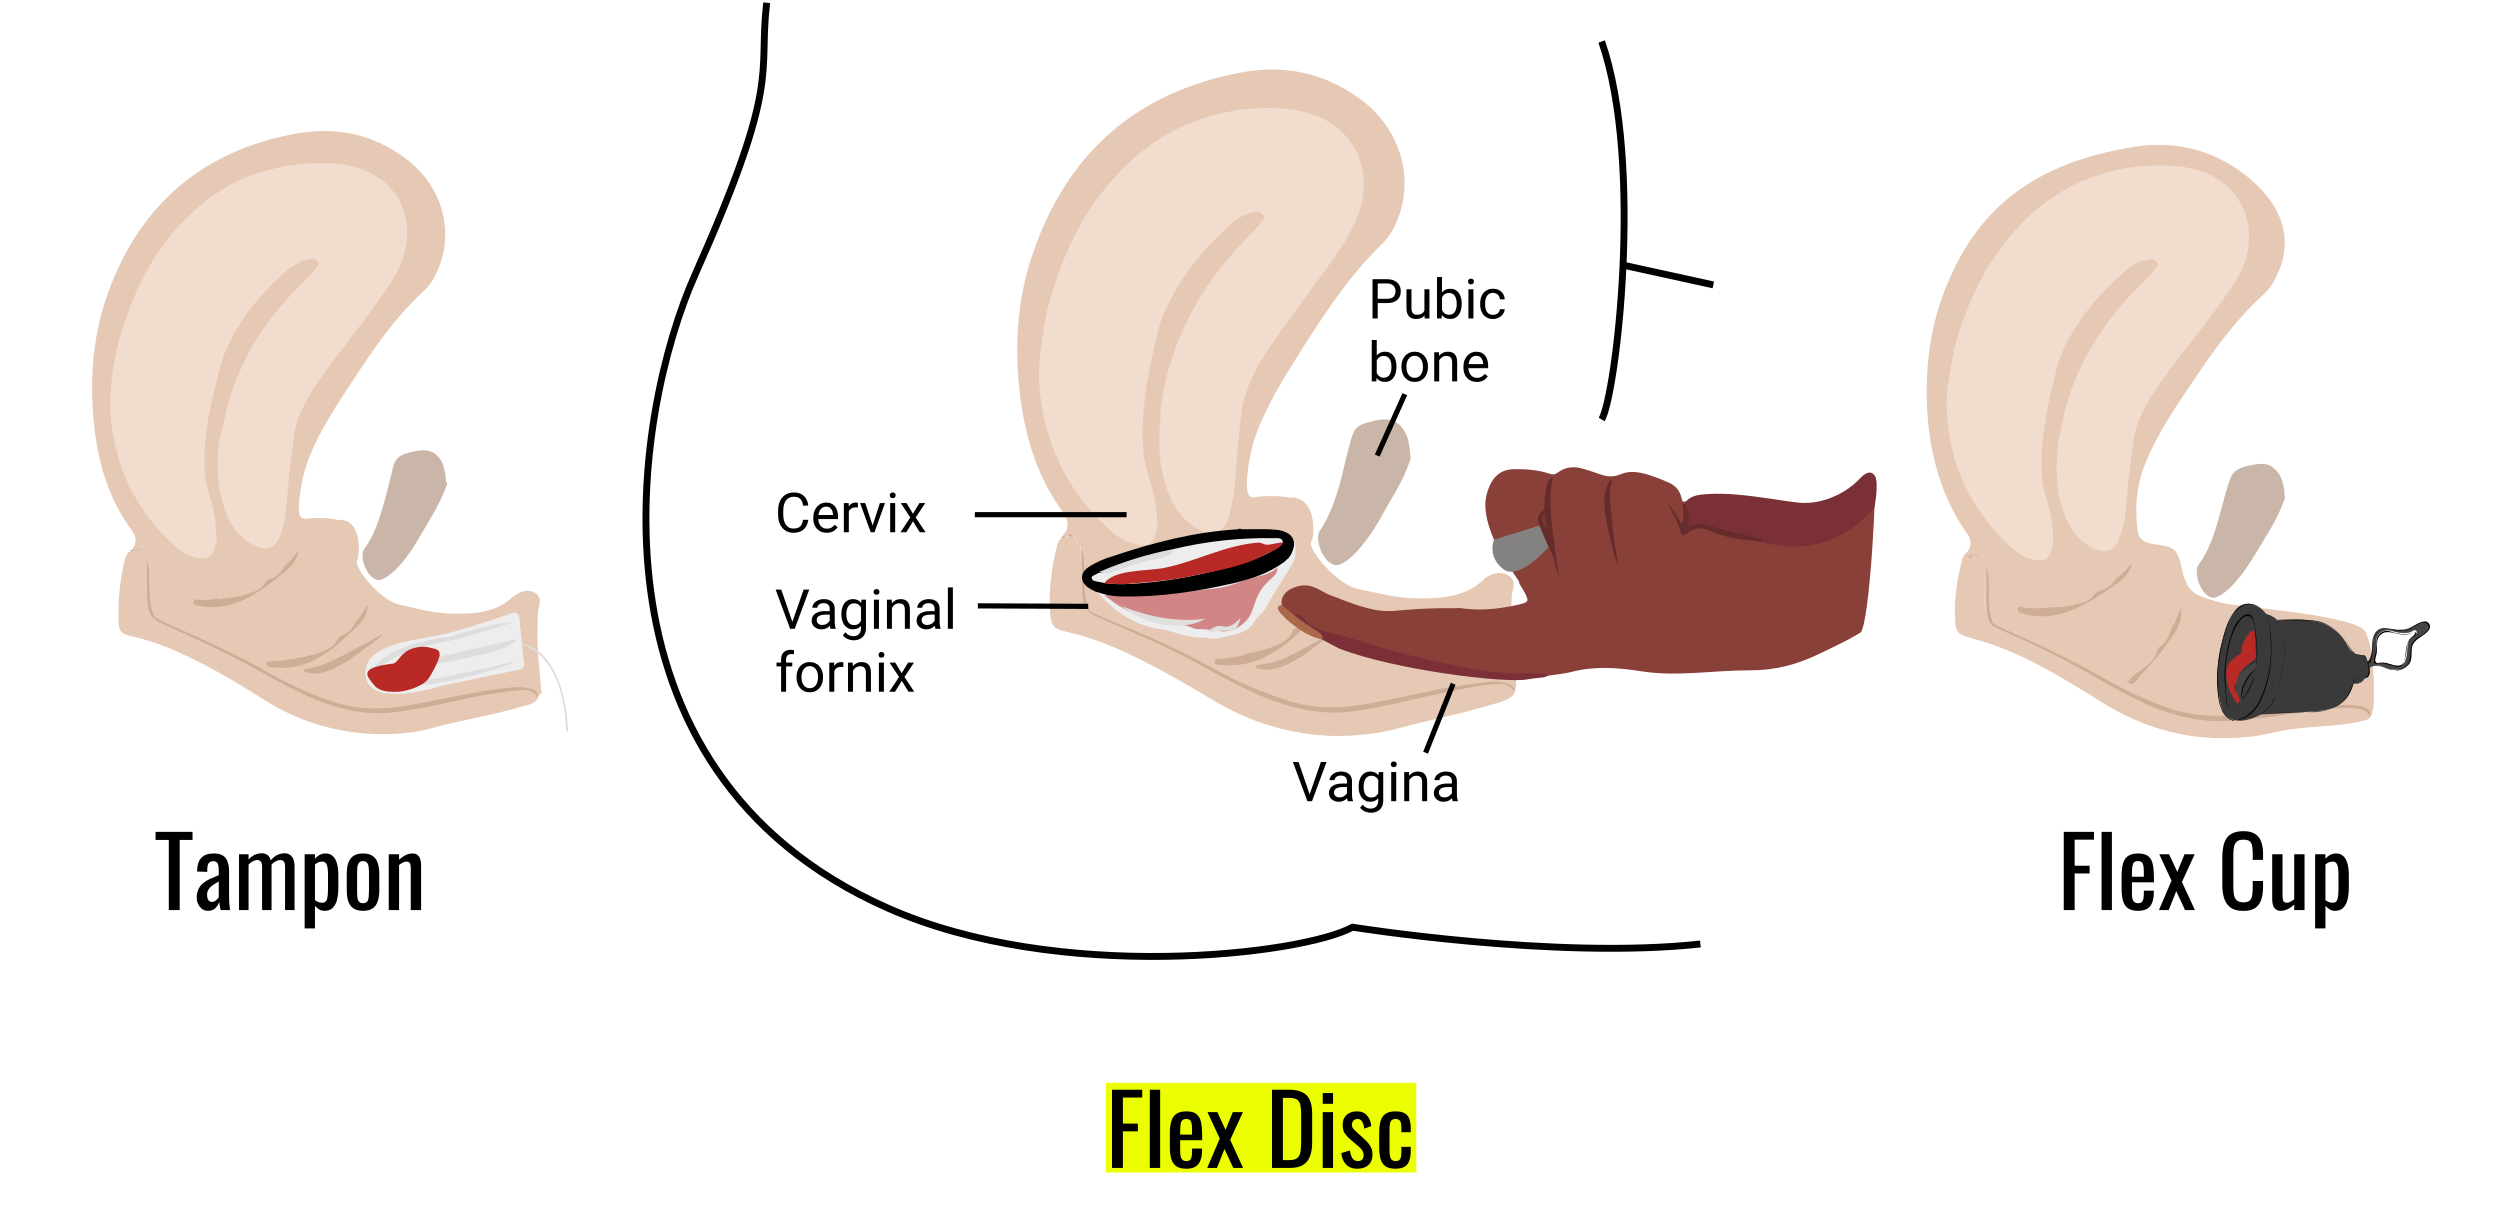<svg width="556" height="274" viewBox="0 0 556 274" fill="none" xmlns="http://www.w3.org/2000/svg">
<path d="M356.208 93.293C359.322 88.23 365.699 36.538 356.208 9.234M170.514 0.611C168.596 16.898 173.894 17.78 154.649 60.95C140.781 91.887 127.761 171.197 197.527 201.993C235.311 218.726 289.369 212.399 300.831 206.211C300.831 206.211 346.044 213.461 378.168 209.945" stroke="black" stroke-width="1.534" stroke-miterlimit="10"/>
<path d="M361.381 59.053L381.043 63.364" stroke="black" stroke-width="1.534" stroke-miterlimit="10"/>
<path d="M336.924 153.677C335.935 152.266 334.382 151.984 332.687 151.984C327.884 151.984 323.082 153.112 318.42 153.959C312.629 155.087 306.838 156.498 301.047 157.344C296.386 158.049 292.007 157.626 287.346 156.357C280.283 154.382 273.786 151.138 267.43 147.612C260.085 143.521 252.316 140.418 244.547 137.174C243.841 136.892 243.276 136.61 242.711 136.046C241.157 134.212 241.016 132.096 241.016 129.84C240.875 127.301 241.157 124.762 240.451 122.223C240.168 121.236 239.603 120.389 238.897 119.543C238.615 119.261 238.332 119.12 237.908 119.12C237.767 119.12 237.626 119.12 237.485 119.12C237.061 119.12 236.778 119.402 236.496 119.261C236.355 119.261 236.496 119.12 236.355 119.12C237.908 117.427 237.626 115.735 236.496 114.042C230.987 106.567 228.304 98.245 227.032 89.218C225.479 77.934 226.044 66.65 229.857 55.931C237.343 34.35 252.316 20.669 275.763 16.155C285.227 14.321 294.126 16.014 302.177 21.797C311.782 28.567 315.03 40.556 310.087 50.43C309.381 51.84 308.533 53.109 307.403 54.238C300.482 60.867 295.256 68.766 290.171 76.665C286.357 82.73 282.543 88.654 279.859 95.283C278.871 97.681 278.164 100.361 277.741 103.04C277.599 104.31 276.611 109.67 278.164 110.516C278.447 110.657 278.871 110.657 279.294 110.516C281.554 110.234 284.521 110.234 286.639 110.657C291.018 110.234 292.713 114.747 291.866 120.107C289.888 121.095 296.951 129.84 301.894 130.968C306.273 131.814 310.51 133.084 315.313 133.084C321.104 133.084 325.907 132.66 329.862 128.993C330.709 128.147 331.839 127.583 333.11 127.442C334.382 127.301 336.359 128.006 336.642 129.557C336.783 130.404 336.218 131.673 336.218 132.661C336.077 135.199 336.077 137.738 336.218 140.136C336.359 144.226 337.207 148.458 337.207 152.689C336.924 152.971 337.065 153.536 336.924 153.677Z" fill="#E5C9B5"/>
<path d="M313.759 101.915C311.922 107.415 310.086 109.672 306.979 115.314C305.284 118.276 301.894 123.636 298.221 125.47C294.972 127.021 292.006 120.11 293.56 117.994C295.679 114.891 297.091 110.801 298.08 107.274C298.927 103.889 299.492 101.209 300.481 97.683C300.622 97.119 300.905 96.414 301.187 95.85C301.894 94.721 303.165 94.157 304.577 93.875C306.272 93.311 308.391 93.029 309.945 93.593C311.216 94.157 312.205 95.426 312.77 96.696C313.335 97.965 313.476 99.376 313.617 100.786C313.617 101.491 313.759 101.632 313.759 101.915Z" fill="#C9B6A9"/>
<path d="M238.755 119.402C239.32 120.248 240.167 120.953 240.308 122.082C240.873 124.621 240.732 127.301 240.873 129.839C241.015 131.955 241.015 134.212 242.427 136.046C244.122 137.456 246.241 138.02 248.218 138.866C254.998 141.828 261.919 144.79 268.417 148.458C273.643 151.42 278.869 154.1 284.519 156.074C290.875 158.331 297.514 158.895 304.153 157.626C310.933 156.356 317.713 154.664 324.493 153.112C327.318 152.548 330.143 152.125 332.826 151.984C333.815 151.984 334.804 152.266 335.651 152.548C336.358 152.83 336.781 153.394 336.781 154.241C335.934 155.51 334.38 155.933 332.968 156.356C325.623 158.613 318.278 160.024 310.933 161.998C306.272 163.268 301.469 163.691 296.808 163.691C287.062 163.409 278.022 160.729 269.688 155.651C262.767 151.561 255.846 147.47 248.359 144.226C244.828 142.675 241.156 141.405 237.342 140.559C234.235 139.854 233.811 139.29 233.528 136.328C233.246 131.25 233.811 126.313 235.082 121.377C235.223 120.671 235.506 120.107 236.071 119.684C236.636 119.825 236.777 119.402 237.342 119.261C237.766 118.979 238.331 119.12 238.755 119.402Z" fill="#E5C9B5"/>
<path d="M336.783 153.959C336.218 152.548 334.806 151.984 332.546 152.125C328.873 152.407 325.201 153.253 321.528 153.959C314.748 155.369 308.11 157.203 301.189 158.19C296.386 158.895 291.725 158.331 286.922 157.062C278.871 154.805 271.668 150.432 264.323 146.483C257.825 143.098 251.045 140.277 244.265 137.315C243.559 137.033 242.853 136.61 242.146 136.046C242.146 135.763 242.288 135.763 242.429 135.905C246.384 138.02 250.621 139.431 254.718 141.264C259.944 143.521 264.888 145.919 269.973 148.74C275.34 151.702 280.99 154.1 286.781 155.933C293.137 157.908 299.494 157.485 305.85 156.215C313.76 154.664 321.528 152.689 329.58 151.843C331.416 151.561 333.252 151.42 335.088 151.984C336.077 152.266 336.783 152.689 336.925 153.818C336.925 153.677 336.783 153.818 336.783 153.959Z" fill="#CEAD97"/>
<path d="M258.954 85.836C261.355 74.834 266.723 64.538 274.774 55.652C276.61 53.536 278.729 51.703 280.424 49.446C280.848 49.023 281.413 48.459 280.989 47.894C280.565 47.33 279.859 47.048 279.012 47.189C276.328 47.612 274.35 49.164 272.655 50.856C266.723 56.357 261.779 62.704 258.672 70.18C258.107 71.449 257.683 72.86 257.4 74.27C256.412 78.502 255.423 82.592 254.858 86.823C254.01 93.312 253.445 99.8 255.564 106.288C256.694 109.391 257.118 112.494 257.4 115.738C257.542 117.008 257.118 118.136 256.835 119.406C256.412 120.816 254.999 121.521 253.445 121.239C250.762 120.816 248.502 119.406 246.665 117.713C237.061 108.968 231.976 97.966 231.128 85.413C230.987 82.31 231.128 79.207 231.693 76.104C232.117 73.424 232.399 70.744 233.106 68.205C235.507 59.178 239.038 50.715 244.829 43.099C248.36 38.444 252.598 34.354 257.542 31.11C260.932 28.853 264.745 27.16 268.842 25.891C273.927 24.48 279.011 23.775 284.238 24.057C290.029 24.339 295.396 25.891 299.351 30.263C302.176 33.507 303.306 37.175 303.306 41.265C303.306 46.061 301.329 50.151 298.786 54.242C293.701 61.999 287.769 69.192 282.543 76.95C279.577 81.323 277.034 85.977 276.187 91.196C275.763 94.299 275.48 97.402 275.198 100.505C274.915 103.467 274.774 106.429 274.492 109.25C274.209 111.225 273.785 113.199 273.22 115.174C272.232 118.277 270.113 119.406 267.147 117.995C263.05 116.02 260.79 112.635 259.519 108.686C257.683 103.467 257.542 98.107 258.107 92.606C257.965 90.491 258.53 88.516 258.954 85.836Z" fill="#F1DCCE"/>
<path d="M242.569 135.908C242.428 135.908 242.428 136.049 242.286 136.049C240.874 134.638 240.733 132.946 240.733 131.112C240.591 128.009 240.733 125.047 240.45 121.944C241.298 123.637 241.015 125.47 241.156 127.163C241.156 130.125 240.874 133.228 242.569 135.908Z" fill="#CEAD97"/>
<path d="M237.202 119.121C236.778 119.262 236.637 120.108 235.931 119.544C236.496 119.262 236.778 118.98 237.202 119.121Z" fill="#CEAD97"/>
<path d="M238.753 119.405C238.188 119.264 237.765 119.264 237.341 119.123C237.906 118.7 238.33 118.841 238.753 119.405Z" fill="#CEAD97"/>
<path d="M285.506 125.048C285.648 125.048 286.778 119.688 286.919 119.688C287.908 118.56 288.896 123.356 287.343 125.612C286.919 126.177 282.54 133.229 281.834 134.639C280.986 136.332 279.856 136.755 278.726 138.589C277.596 140.563 275.054 140.987 272.794 141.551C271.381 141.833 269.969 142.397 268.415 141.833C266.014 141.833 263.754 141.551 261.353 140.704C260.505 140.422 259.517 140.14 258.669 139.999C252.313 139.294 247.652 135.909 243.838 131.395C243.979 131.254 244.12 131.254 244.403 131.254C248.499 132.524 252.454 132.524 256.268 132.101C263.189 131.536 270.251 130.69 276.749 128.715C278.303 128.292 279.998 127.728 281.551 126.882C282.54 126.6 284.094 124.907 285.506 125.048Z" fill="#EDEDEE"/>
<path opacity="0.52" d="M255.848 137.743C256.554 138.025 257.26 138.307 257.966 138.448C259.661 138.872 261.498 138.589 263.193 139.013C264.181 139.154 264.888 139.577 265.876 139.859C266.583 140 267.43 139.859 268.419 140C269.69 140.141 270.961 140.423 272.091 140.423C274.21 140.423 276.046 139.295 277.317 137.884C278.589 136.474 278.871 134.217 279.719 132.524C281.555 128.575 284.239 128.575 284.097 126.177C282.12 128.152 279.436 128.011 276.611 129.139C273.927 130.127 272.374 130.691 269.266 130.973C265.735 131.255 260.791 132.101 257.119 132.242C255.989 132.242 255 132.383 253.87 132.383C252.458 132.383 251.045 132.242 249.633 132.101C248.926 132.101 248.22 131.96 247.514 131.96C247.09 131.96 245.96 131.96 245.819 132.101C245.395 132.524 246.808 133.23 247.09 133.512C248.22 134.358 249.35 135.063 250.621 135.769C252.458 136.333 254.153 137.038 255.848 137.743Z" fill="#B92926"/>
<path d="M290.026 145.78C288.19 146.626 286.495 147.896 284.517 148.46C283.105 148.883 281.551 149.165 279.997 148.742C279.715 148.742 279.291 148.742 279.291 148.319C279.291 147.896 279.574 147.896 279.997 147.896C280.986 147.614 282.116 147.473 283.105 147.332C285.647 146.908 296.665 140.561 298.925 139.151C298.783 139.574 290.026 145.216 290.026 145.78Z" fill="#CEAD97"/>
<path d="M285.507 125.047C282.258 127.445 278.444 128.715 274.348 129.702C266.297 131.536 258.104 132.805 249.629 132.664C247.652 132.664 245.533 132.241 243.556 131.536C243.273 131.394 242.991 131.253 242.708 131.112C240.307 129.843 239.883 127.727 242.002 126.176C243.697 125.047 245.674 124.201 247.652 123.637C256.551 120.675 265.591 118.277 275.337 117.713C275.619 117.431 276.043 117.713 276.467 117.713C279.009 117.713 281.552 117.572 284.094 117.854C287.202 118.277 288.614 120.111 287.343 122.791C287.202 123.355 286.778 123.778 286.495 124.201C286.213 124.342 285.93 124.765 285.507 125.047Z" fill="#010101"/>
<path d="M277.031 145.36C279.291 145.078 281.409 144.514 283.528 143.668C285.082 142.962 286.777 142.257 287.342 140.565C287.483 140.141 287.907 139.718 288.33 139.577C290.308 138.872 291.014 137.462 291.862 136.051C293.133 134.923 293.698 133.512 294.687 131.961C294.687 134.641 293.133 136.333 291.579 138.026C288.472 141.27 285.223 144.373 280.844 146.348C277.878 147.758 274.771 148.181 271.239 147.899C270.674 147.899 270.109 147.758 270.109 147.194C270.109 146.489 270.816 146.489 271.381 146.489C273.217 146.489 274.771 146.065 276.466 145.783C276.607 145.642 276.748 145.501 277.031 145.36Z" fill="#CEAD97"/>
<path d="M249.347 134.781C255.42 137.179 261.777 138.448 268.133 137.602C263.613 140.282 255.562 139.577 249.347 134.781Z" fill="#DFDFDE"/>
<path d="M275.901 137.46C275.195 139.999 274.63 140.281 272.37 140.281C271.805 140.281 271.24 140.281 270.534 140.422C269.969 140.422 269.545 140.704 268.697 140.422C269.686 139.576 270.534 139.012 271.946 139.294C273.641 139.717 274.63 138.589 275.901 137.46Z" fill="#E0E0DF"/>
<path d="M261.072 122.088C268.276 120.395 275.621 119.549 283.248 119.69C283.955 119.69 284.943 119.549 285.226 120.254C285.508 120.959 284.661 121.383 284.096 121.806C280.706 124.062 276.751 125.191 272.655 126.319C265.875 128.153 258.953 129.422 251.75 129.845C249.348 129.986 246.947 129.986 244.405 129.422C243.84 129.281 242.992 129.281 242.851 128.717C242.569 128.012 243.416 128.012 243.981 127.589C244.122 127.448 244.405 127.448 244.687 127.307C246.665 127.589 248.36 126.742 249.913 126.037C252.173 125.191 254.575 124.486 257.117 123.921C258.812 123.78 260.083 122.934 261.072 122.088Z" fill="#EDEDEE"/>
<path d="M261.069 122.085C260.504 123.777 258.809 124.06 257.114 124.342C253.865 124.906 250.899 126.034 247.933 127.022C246.803 127.445 245.814 127.727 244.543 127.163C249.769 124.906 255.278 123.213 261.069 122.085Z" fill="#DDDDDD"/>
<path d="M266.438 126.317C267.002 125.47 267.709 125.047 268.697 125.047C268.839 125.047 269.121 125.047 269.262 125.047C270.957 123.637 273.359 124.06 275.195 123.355C275.477 123.214 276.042 122.931 276.184 123.496C276.466 124.06 276.042 124.06 275.619 124.342C273.641 125.329 271.24 125.752 269.121 126.035C268.556 126.176 267.567 126.599 266.438 126.317Z" fill="#E0E0DF"/>
<path d="M258.812 126.318C266.015 124.907 272.371 121.24 279.858 120.676C280.564 120.676 280.846 120.958 281.411 121.099C282.118 121.381 284.519 120.535 285.225 120.676C285.084 121.945 282.541 122.65 280.988 123.497C276.468 126.035 270.112 127.023 264.744 128.151C262.06 128.715 259.942 128.998 257.117 129.28C254.857 129.562 253.727 129.562 251.043 129.844C248.077 130.126 245.675 129.562 245.534 129.844C247.512 126.6 255.28 127.023 258.812 126.318Z" fill="#B92926"/>
<path d="M308.467 67.4H306.137V66.459H308.467C308.919 66.459 309.284 66.387 309.564 66.243C309.844 66.1 310.047 65.9 310.175 65.644C310.307 65.388 310.373 65.097 310.373 64.769C310.373 64.47 310.307 64.188 310.175 63.925C310.047 63.661 309.844 63.449 309.564 63.289C309.284 63.126 308.919 63.044 308.467 63.044H306.406V70.821H305.25V62.097H308.467C309.127 62.097 309.684 62.211 310.139 62.439C310.594 62.666 310.94 62.982 311.176 63.385C311.411 63.785 311.529 64.242 311.529 64.757C311.529 65.317 311.411 65.794 311.176 66.189C310.94 66.585 310.594 66.886 310.139 67.094C309.684 67.298 309.127 67.4 308.467 67.4ZM316.79 69.323V64.338H317.904V70.821H316.844L316.79 69.323ZM317 67.957L317.461 67.945C317.461 68.376 317.415 68.776 317.323 69.143C317.235 69.507 317.091 69.822 316.892 70.09C316.692 70.358 316.43 70.567 316.107 70.719C315.783 70.867 315.39 70.941 314.926 70.941C314.611 70.941 314.321 70.895 314.058 70.803C313.798 70.711 313.574 70.569 313.387 70.377C313.199 70.186 313.053 69.936 312.949 69.629C312.849 69.321 312.799 68.951 312.799 68.52V64.338H313.908V68.532C313.908 68.824 313.94 69.065 314.004 69.257C314.072 69.445 314.162 69.595 314.273 69.707C314.389 69.814 314.517 69.89 314.657 69.934C314.801 69.978 314.948 70 315.1 70C315.572 70 315.945 69.91 316.221 69.73C316.496 69.547 316.694 69.301 316.814 68.993C316.938 68.682 317 68.336 317 67.957ZM319.588 61.618H320.702V69.563L320.607 70.821H319.588V61.618ZM325.082 67.525V67.651C325.082 68.123 325.026 68.56 324.915 68.963C324.803 69.363 324.639 69.71 324.423 70.006C324.208 70.302 323.944 70.531 323.632 70.695C323.321 70.859 322.963 70.941 322.56 70.941C322.148 70.941 321.787 70.871 321.475 70.731C321.168 70.587 320.908 70.382 320.696 70.114C320.485 69.846 320.315 69.523 320.187 69.143C320.063 68.764 319.977 68.336 319.93 67.861V67.31C319.977 66.831 320.063 66.401 320.187 66.022C320.315 65.642 320.485 65.319 320.696 65.051C320.908 64.779 321.168 64.574 321.475 64.434C321.783 64.29 322.14 64.218 322.548 64.218C322.955 64.218 323.317 64.298 323.632 64.458C323.948 64.614 324.212 64.837 324.423 65.129C324.639 65.42 324.803 65.77 324.915 66.177C325.026 66.581 325.082 67.03 325.082 67.525ZM323.968 67.651V67.525C323.968 67.202 323.938 66.898 323.878 66.615C323.818 66.327 323.722 66.076 323.59 65.86C323.459 65.64 323.285 65.468 323.069 65.344C322.853 65.217 322.588 65.153 322.272 65.153C321.993 65.153 321.749 65.201 321.541 65.297C321.338 65.392 321.164 65.522 321.02 65.686C320.876 65.846 320.758 66.03 320.666 66.237C320.579 66.441 320.513 66.653 320.469 66.872V68.316C320.533 68.596 320.637 68.866 320.78 69.125C320.928 69.381 321.124 69.591 321.368 69.754C321.615 69.918 321.921 70 322.284 70C322.584 70 322.839 69.94 323.051 69.82C323.267 69.697 323.441 69.527 323.572 69.311C323.708 69.095 323.808 68.846 323.872 68.562C323.936 68.278 323.968 67.975 323.968 67.651ZM327.689 64.338V70.821H326.574V64.338H327.689ZM326.49 62.618C326.49 62.439 326.544 62.287 326.652 62.163C326.764 62.039 326.928 61.977 327.143 61.977C327.355 61.977 327.517 62.039 327.629 62.163C327.745 62.287 327.803 62.439 327.803 62.618C327.803 62.79 327.745 62.938 327.629 63.062C327.517 63.181 327.355 63.241 327.143 63.241C326.928 63.241 326.764 63.181 326.652 63.062C326.544 62.938 326.49 62.79 326.49 62.618ZM332.063 70.03C332.326 70.03 332.57 69.976 332.794 69.868C333.017 69.76 333.201 69.613 333.345 69.425C333.489 69.233 333.571 69.015 333.591 68.772H334.645C334.625 69.155 334.495 69.513 334.256 69.844C334.02 70.172 333.71 70.438 333.327 70.641C332.943 70.841 332.522 70.941 332.063 70.941C331.575 70.941 331.15 70.855 330.786 70.683C330.427 70.511 330.127 70.276 329.888 69.976C329.652 69.677 329.474 69.333 329.354 68.945C329.239 68.554 329.181 68.141 329.181 67.705V67.454C329.181 67.018 329.239 66.607 329.354 66.219C329.474 65.828 329.652 65.482 329.888 65.183C330.127 64.883 330.427 64.647 330.786 64.476C331.15 64.304 331.575 64.218 332.063 64.218C332.57 64.218 333.013 64.322 333.393 64.53C333.772 64.733 334.07 65.013 334.286 65.368C334.505 65.72 334.625 66.12 334.645 66.567H333.591C333.571 66.299 333.495 66.058 333.363 65.842C333.235 65.626 333.059 65.454 332.836 65.327C332.616 65.195 332.358 65.129 332.063 65.129C331.723 65.129 331.438 65.197 331.206 65.332C330.978 65.464 330.796 65.644 330.661 65.872C330.529 66.096 330.433 66.345 330.373 66.621C330.317 66.892 330.289 67.17 330.289 67.454V67.705C330.289 67.989 330.317 68.269 330.373 68.544C330.429 68.82 330.523 69.069 330.655 69.293C330.79 69.517 330.972 69.697 331.2 69.832C331.432 69.964 331.719 70.03 332.063 70.03ZM305.076 75.618H306.191V83.563L306.095 84.821H305.076V75.618ZM310.571 81.525V81.651C310.571 82.123 310.515 82.56 310.403 82.963C310.291 83.363 310.127 83.71 309.911 84.006C309.696 84.302 309.432 84.531 309.121 84.695C308.809 84.859 308.451 84.941 308.048 84.941C307.637 84.941 307.275 84.871 306.964 84.731C306.656 84.587 306.396 84.382 306.185 84.114C305.973 83.846 305.803 83.523 305.675 83.143C305.551 82.764 305.466 82.336 305.418 81.861V81.31C305.466 80.831 305.551 80.401 305.675 80.022C305.803 79.642 305.973 79.319 306.185 79.051C306.396 78.779 306.656 78.574 306.964 78.434C307.271 78.29 307.629 78.218 308.036 78.218C308.443 78.218 308.805 78.298 309.121 78.458C309.436 78.614 309.7 78.837 309.911 79.129C310.127 79.42 310.291 79.77 310.403 80.177C310.515 80.581 310.571 81.03 310.571 81.525ZM309.456 81.651V81.525C309.456 81.202 309.426 80.898 309.366 80.615C309.306 80.327 309.21 80.076 309.079 79.86C308.947 79.64 308.773 79.468 308.557 79.344C308.342 79.217 308.076 79.153 307.76 79.153C307.481 79.153 307.237 79.201 307.029 79.297C306.826 79.392 306.652 79.522 306.508 79.686C306.364 79.846 306.247 80.03 306.155 80.237C306.067 80.441 306.001 80.653 305.957 80.872V82.316C306.021 82.596 306.125 82.866 306.268 83.125C306.416 83.381 306.612 83.591 306.856 83.754C307.103 83.918 307.409 84 307.772 84C308.072 84 308.328 83.94 308.539 83.82C308.755 83.697 308.929 83.527 309.061 83.311C309.196 83.095 309.296 82.846 309.36 82.562C309.424 82.278 309.456 81.975 309.456 81.651ZM311.679 81.651V81.513C311.679 81.046 311.747 80.613 311.883 80.213C312.018 79.81 312.214 79.46 312.47 79.165C312.726 78.865 313.035 78.633 313.399 78.47C313.762 78.302 314.17 78.218 314.621 78.218C315.076 78.218 315.486 78.302 315.849 78.47C316.217 78.633 316.528 78.865 316.784 79.165C317.044 79.46 317.241 79.81 317.377 80.213C317.513 80.613 317.581 81.046 317.581 81.513V81.651C317.581 82.119 317.513 82.552 317.377 82.951C317.241 83.351 317.044 83.701 316.784 84C316.528 84.296 316.219 84.527 315.855 84.695C315.496 84.859 315.088 84.941 314.633 84.941C314.178 84.941 313.768 84.859 313.405 84.695C313.041 84.527 312.73 84.296 312.47 84C312.214 83.701 312.018 83.351 311.883 82.951C311.747 82.552 311.679 82.119 311.679 81.651ZM312.787 81.513V81.651C312.787 81.975 312.825 82.281 312.901 82.568C312.977 82.852 313.091 83.103 313.243 83.323C313.399 83.543 313.592 83.716 313.824 83.844C314.056 83.968 314.325 84.03 314.633 84.03C314.936 84.03 315.202 83.968 315.43 83.844C315.661 83.716 315.853 83.543 316.005 83.323C316.157 83.103 316.271 82.852 316.346 82.568C316.426 82.281 316.466 81.975 316.466 81.651V81.513C316.466 81.194 316.426 80.892 316.346 80.609C316.271 80.321 316.155 80.067 315.999 79.848C315.847 79.624 315.655 79.448 315.424 79.321C315.196 79.193 314.928 79.129 314.621 79.129C314.317 79.129 314.05 79.193 313.818 79.321C313.59 79.448 313.399 79.624 313.243 79.848C313.091 80.067 312.977 80.321 312.901 80.609C312.825 80.892 312.787 81.194 312.787 81.513ZM320.079 79.722V84.821H318.971V78.338H320.019L320.079 79.722ZM319.816 81.334L319.354 81.316C319.358 80.872 319.424 80.463 319.552 80.088C319.68 79.708 319.86 79.379 320.091 79.099C320.323 78.819 320.599 78.604 320.918 78.452C321.242 78.296 321.599 78.218 321.991 78.218C322.31 78.218 322.598 78.262 322.853 78.35C323.109 78.434 323.327 78.57 323.507 78.757C323.69 78.945 323.83 79.189 323.926 79.488C324.022 79.784 324.07 80.145 324.07 80.573V84.821H322.955V80.561C322.955 80.221 322.905 79.95 322.806 79.746C322.706 79.538 322.56 79.388 322.368 79.297C322.176 79.201 321.941 79.153 321.661 79.153C321.385 79.153 321.134 79.211 320.906 79.327C320.682 79.442 320.489 79.602 320.325 79.806C320.165 80.01 320.039 80.243 319.947 80.507C319.86 80.767 319.816 81.042 319.816 81.334ZM328.444 84.941C327.992 84.941 327.583 84.865 327.215 84.713C326.852 84.557 326.538 84.34 326.275 84.06C326.015 83.78 325.815 83.449 325.676 83.065C325.536 82.682 325.466 82.263 325.466 81.807V81.555C325.466 81.028 325.544 80.559 325.7 80.147C325.855 79.732 326.067 79.38 326.335 79.093C326.602 78.805 326.906 78.588 327.245 78.44C327.585 78.292 327.936 78.218 328.3 78.218C328.763 78.218 329.163 78.298 329.498 78.458C329.838 78.618 330.115 78.841 330.331 79.129C330.547 79.412 330.707 79.748 330.81 80.135C330.914 80.519 330.966 80.938 330.966 81.394V81.891H326.125V80.986H329.858V80.902C329.842 80.615 329.782 80.335 329.678 80.064C329.578 79.792 329.418 79.568 329.199 79.392C328.979 79.217 328.679 79.129 328.3 79.129C328.048 79.129 327.817 79.183 327.605 79.291C327.393 79.394 327.211 79.55 327.06 79.758C326.908 79.966 326.79 80.219 326.706 80.519C326.622 80.819 326.58 81.164 326.58 81.555V81.807C326.58 82.115 326.622 82.404 326.706 82.676C326.794 82.944 326.92 83.179 327.084 83.383C327.251 83.587 327.453 83.746 327.689 83.862C327.928 83.978 328.2 84.036 328.504 84.036C328.895 84.036 329.227 83.956 329.498 83.796C329.77 83.637 330.008 83.423 330.211 83.155L330.882 83.689C330.742 83.9 330.565 84.102 330.349 84.294C330.133 84.485 329.868 84.641 329.552 84.761C329.241 84.881 328.871 84.941 328.444 84.941Z" fill="black"/>
<path d="M178.606 115.597H179.757C179.697 116.148 179.539 116.641 179.283 117.077C179.028 117.512 178.666 117.858 178.199 118.113C177.732 118.365 177.148 118.491 176.449 118.491C175.938 118.491 175.473 118.395 175.053 118.203C174.638 118.011 174.28 117.74 173.981 117.388C173.681 117.033 173.45 116.607 173.286 116.112C173.126 115.613 173.046 115.058 173.046 114.446V113.578C173.046 112.966 173.126 112.413 173.286 111.918C173.45 111.419 173.683 110.991 173.987 110.636C174.294 110.28 174.664 110.007 175.095 109.815C175.527 109.623 176.012 109.527 176.551 109.527C177.21 109.527 177.768 109.651 178.223 109.899C178.678 110.146 179.032 110.49 179.283 110.929C179.539 111.365 179.697 111.87 179.757 112.445H178.606C178.551 112.038 178.447 111.688 178.295 111.397C178.143 111.101 177.927 110.873 177.648 110.714C177.368 110.554 177.003 110.474 176.551 110.474C176.164 110.474 175.822 110.548 175.527 110.696C175.235 110.843 174.989 111.053 174.79 111.325C174.594 111.596 174.446 111.922 174.346 112.301C174.246 112.681 174.197 113.102 174.197 113.566V114.446C174.197 114.874 174.24 115.275 174.328 115.651C174.42 116.026 174.558 116.356 174.742 116.639C174.926 116.923 175.159 117.147 175.443 117.31C175.726 117.47 176.062 117.55 176.449 117.55C176.941 117.55 177.332 117.472 177.624 117.316C177.915 117.161 178.135 116.937 178.283 116.645C178.435 116.354 178.543 116.004 178.606 115.597ZM183.855 118.491C183.404 118.491 182.994 118.415 182.627 118.263C182.263 118.107 181.95 117.89 181.686 117.61C181.427 117.33 181.227 116.999 181.087 116.615C180.947 116.232 180.877 115.812 180.877 115.357V115.105C180.877 114.578 180.955 114.109 181.111 113.697C181.267 113.282 181.478 112.93 181.746 112.643C182.014 112.355 182.317 112.138 182.657 111.99C182.996 111.842 183.348 111.768 183.711 111.768C184.175 111.768 184.574 111.848 184.91 112.008C185.249 112.168 185.527 112.391 185.743 112.679C185.958 112.962 186.118 113.298 186.222 113.685C186.326 114.069 186.378 114.488 186.378 114.944V115.441H181.536V114.536H185.269V114.452C185.253 114.165 185.193 113.885 185.089 113.614C184.99 113.342 184.83 113.118 184.61 112.942C184.39 112.767 184.091 112.679 183.711 112.679C183.46 112.679 183.228 112.733 183.016 112.841C182.805 112.944 182.623 113.1 182.471 113.308C182.319 113.516 182.201 113.769 182.118 114.069C182.034 114.368 181.992 114.714 181.992 115.105V115.357C181.992 115.665 182.034 115.954 182.118 116.226C182.205 116.494 182.331 116.729 182.495 116.933C182.663 117.137 182.865 117.296 183.1 117.412C183.34 117.528 183.611 117.586 183.915 117.586C184.307 117.586 184.638 117.506 184.91 117.346C185.181 117.187 185.419 116.973 185.623 116.705L186.294 117.238C186.154 117.45 185.976 117.652 185.76 117.844C185.545 118.035 185.279 118.191 184.964 118.311C184.652 118.431 184.283 118.491 183.855 118.491ZM188.78 112.906V118.371H187.672V111.888H188.75L188.78 112.906ZM190.805 111.852L190.799 112.883C190.708 112.863 190.62 112.851 190.536 112.847C190.456 112.839 190.364 112.835 190.26 112.835C190.005 112.835 189.779 112.875 189.583 112.954C189.387 113.034 189.222 113.146 189.086 113.29C188.95 113.434 188.842 113.606 188.762 113.805C188.686 114.001 188.637 114.217 188.613 114.452L188.301 114.632C188.301 114.241 188.339 113.873 188.415 113.53C188.495 113.186 188.617 112.883 188.78 112.619C188.944 112.351 189.152 112.144 189.403 111.996C189.659 111.844 189.963 111.768 190.314 111.768C190.394 111.768 190.486 111.778 190.59 111.798C190.694 111.814 190.766 111.832 190.805 111.852ZM193.909 117.37L195.683 111.888H196.815L194.484 118.371H193.741L193.909 117.37ZM192.429 111.888L194.257 117.4L194.383 118.371H193.64L191.291 111.888H192.429ZM199.086 111.888V118.371H197.972V111.888H199.086ZM197.888 110.168C197.888 109.989 197.942 109.837 198.049 109.713C198.161 109.589 198.325 109.527 198.541 109.527C198.752 109.527 198.914 109.589 199.026 109.713C199.142 109.837 199.2 109.989 199.2 110.168C199.2 110.34 199.142 110.488 199.026 110.612C198.914 110.732 198.752 110.791 198.541 110.791C198.325 110.791 198.161 110.732 198.049 110.612C197.942 110.488 197.888 110.34 197.888 110.168ZM201.614 111.888L203.035 114.249L204.473 111.888H205.773L203.652 115.087L205.839 118.371H204.556L203.058 115.938L201.561 118.371H200.272L202.453 115.087L200.338 111.888H201.614Z" fill="black"/>
<path d="M176.156 138.521L178.726 131.121H179.979L176.749 139.845H175.856L176.156 138.521ZM173.753 131.121L176.3 138.521L176.617 139.845H175.724L172.501 131.121H173.753ZM184.532 138.737V135.399C184.532 135.144 184.48 134.922 184.376 134.734C184.277 134.542 184.125 134.395 183.921 134.291C183.717 134.187 183.466 134.135 183.166 134.135C182.886 134.135 182.641 134.183 182.429 134.279C182.221 134.375 182.058 134.501 181.938 134.656C181.822 134.812 181.764 134.98 181.764 135.16H180.656C180.656 134.928 180.716 134.698 180.835 134.471C180.955 134.243 181.127 134.037 181.351 133.853C181.578 133.666 181.85 133.518 182.165 133.41C182.485 133.298 182.841 133.242 183.232 133.242C183.703 133.242 184.119 133.322 184.478 133.482C184.842 133.642 185.125 133.883 185.329 134.207C185.537 134.526 185.641 134.928 185.641 135.411V138.431C185.641 138.647 185.659 138.876 185.695 139.12C185.735 139.364 185.792 139.573 185.868 139.749V139.845H184.712C184.656 139.717 184.612 139.548 184.58 139.336C184.548 139.12 184.532 138.92 184.532 138.737ZM184.724 135.915L184.736 136.693H183.615C183.3 136.693 183.018 136.719 182.771 136.771C182.523 136.819 182.315 136.893 182.148 136.993C181.98 137.093 181.852 137.219 181.764 137.371C181.676 137.518 181.632 137.692 181.632 137.892C181.632 138.096 181.678 138.281 181.77 138.449C181.862 138.617 182 138.751 182.183 138.85C182.371 138.946 182.601 138.994 182.873 138.994C183.212 138.994 183.512 138.922 183.771 138.779C184.031 138.635 184.237 138.459 184.388 138.251C184.544 138.044 184.628 137.842 184.64 137.646L185.113 138.179C185.085 138.347 185.01 138.533 184.886 138.737C184.762 138.94 184.596 139.136 184.388 139.324C184.185 139.508 183.941 139.661 183.657 139.785C183.378 139.905 183.062 139.965 182.711 139.965C182.271 139.965 181.886 139.879 181.554 139.707C181.227 139.536 180.971 139.306 180.787 139.018C180.608 138.727 180.518 138.401 180.518 138.042C180.518 137.694 180.586 137.389 180.721 137.125C180.857 136.857 181.053 136.636 181.309 136.46C181.564 136.28 181.872 136.144 182.231 136.052C182.591 135.96 182.992 135.915 183.436 135.915H184.724ZM191.584 133.362H192.591V139.707C192.591 140.278 192.475 140.766 192.243 141.169C192.012 141.573 191.688 141.878 191.273 142.086C190.861 142.298 190.386 142.404 189.847 142.404C189.623 142.404 189.359 142.368 189.056 142.296C188.756 142.228 188.461 142.11 188.169 141.942C187.882 141.778 187.64 141.557 187.444 141.277L188.025 140.618C188.297 140.946 188.581 141.173 188.876 141.301C189.176 141.429 189.471 141.493 189.763 141.493C190.114 141.493 190.418 141.427 190.674 141.295C190.929 141.163 191.127 140.968 191.267 140.708C191.411 140.452 191.483 140.137 191.483 139.761V134.788L191.584 133.362ZM187.121 136.675V136.55C187.121 136.054 187.179 135.605 187.294 135.202C187.414 134.794 187.584 134.445 187.804 134.153C188.027 133.861 188.297 133.638 188.613 133.482C188.928 133.322 189.284 133.242 189.679 133.242C190.086 133.242 190.442 133.314 190.746 133.458C191.053 133.598 191.313 133.803 191.524 134.075C191.74 134.343 191.91 134.666 192.034 135.046C192.158 135.425 192.243 135.855 192.291 136.334V136.885C192.247 137.361 192.162 137.788 192.034 138.167C191.91 138.547 191.74 138.87 191.524 139.138C191.313 139.406 191.053 139.611 190.746 139.755C190.438 139.895 190.078 139.965 189.667 139.965C189.28 139.965 188.928 139.883 188.613 139.719C188.301 139.555 188.033 139.326 187.81 139.03C187.586 138.735 187.414 138.387 187.294 137.988C187.179 137.584 187.121 137.147 187.121 136.675ZM188.229 136.55V136.675C188.229 136.999 188.261 137.303 188.325 137.586C188.393 137.87 188.495 138.119 188.631 138.335C188.77 138.551 188.948 138.721 189.164 138.844C189.379 138.964 189.637 139.024 189.937 139.024C190.304 139.024 190.608 138.946 190.847 138.791C191.087 138.635 191.277 138.429 191.417 138.173C191.56 137.918 191.672 137.64 191.752 137.341V135.897C191.708 135.677 191.64 135.465 191.548 135.261C191.461 135.054 191.345 134.87 191.201 134.71C191.061 134.546 190.887 134.417 190.68 134.321C190.472 134.225 190.228 134.177 189.949 134.177C189.645 134.177 189.383 134.241 189.164 134.369C188.948 134.493 188.77 134.664 188.631 134.884C188.495 135.1 188.393 135.351 188.325 135.639C188.261 135.923 188.229 136.226 188.229 136.55ZM195.479 133.362V139.845H194.365V133.362H195.479ZM194.281 131.642C194.281 131.463 194.335 131.311 194.442 131.187C194.554 131.063 194.718 131.001 194.934 131.001C195.145 131.001 195.307 131.063 195.419 131.187C195.535 131.311 195.593 131.463 195.593 131.642C195.593 131.814 195.535 131.962 195.419 132.086C195.307 132.206 195.145 132.266 194.934 132.266C194.718 132.266 194.554 132.206 194.442 132.086C194.335 131.962 194.281 131.814 194.281 131.642ZM198.367 134.746V139.845H197.259V133.362H198.307L198.367 134.746ZM198.103 136.358L197.642 136.34C197.646 135.897 197.712 135.487 197.84 135.112C197.968 134.732 198.147 134.403 198.379 134.123C198.611 133.843 198.886 133.628 199.206 133.476C199.529 133.32 199.887 133.242 200.278 133.242C200.598 133.242 200.885 133.286 201.141 133.374C201.397 133.458 201.614 133.594 201.794 133.782C201.978 133.969 202.118 134.213 202.214 134.512C202.31 134.808 202.357 135.17 202.357 135.597V139.845H201.243V135.585C201.243 135.245 201.193 134.974 201.093 134.77C200.993 134.562 200.848 134.413 200.656 134.321C200.464 134.225 200.228 134.177 199.949 134.177C199.673 134.177 199.422 134.235 199.194 134.351C198.97 134.467 198.776 134.626 198.613 134.83C198.453 135.034 198.327 135.267 198.235 135.531C198.147 135.791 198.103 136.066 198.103 136.358ZM207.864 138.737V135.399C207.864 135.144 207.812 134.922 207.708 134.734C207.608 134.542 207.456 134.395 207.253 134.291C207.049 134.187 206.797 134.135 206.498 134.135C206.218 134.135 205.972 134.183 205.761 134.279C205.553 134.375 205.389 134.501 205.269 134.656C205.154 134.812 205.096 134.98 205.096 135.16H203.987C203.987 134.928 204.047 134.698 204.167 134.471C204.287 134.243 204.459 134.037 204.682 133.853C204.91 133.666 205.182 133.518 205.497 133.41C205.817 133.298 206.172 133.242 206.564 133.242C207.035 133.242 207.45 133.322 207.81 133.482C208.173 133.642 208.457 133.883 208.661 134.207C208.868 134.526 208.972 134.928 208.972 135.411V138.431C208.972 138.647 208.99 138.876 209.026 139.12C209.066 139.364 209.124 139.573 209.2 139.749V139.845H208.044C207.988 139.717 207.944 139.548 207.912 139.336C207.88 139.12 207.864 138.92 207.864 138.737ZM208.056 135.915L208.068 136.693H206.947C206.632 136.693 206.35 136.719 206.102 136.771C205.855 136.819 205.647 136.893 205.479 136.993C205.311 137.093 205.184 137.219 205.096 137.371C205.008 137.518 204.964 137.692 204.964 137.892C204.964 138.096 205.01 138.281 205.102 138.449C205.194 138.617 205.331 138.751 205.515 138.85C205.703 138.946 205.932 138.994 206.204 138.994C206.544 138.994 206.843 138.922 207.103 138.779C207.363 138.635 207.568 138.459 207.72 138.251C207.876 138.044 207.96 137.842 207.972 137.646L208.445 138.179C208.417 138.347 208.341 138.533 208.217 138.737C208.093 138.94 207.928 139.136 207.72 139.324C207.516 139.508 207.273 139.661 206.989 139.785C206.709 139.905 206.394 139.965 206.042 139.965C205.603 139.965 205.217 139.879 204.886 139.707C204.558 139.536 204.303 139.306 204.119 139.018C203.939 138.727 203.849 138.401 203.849 138.042C203.849 137.694 203.917 137.389 204.053 137.125C204.189 136.857 204.385 136.636 204.64 136.46C204.896 136.28 205.203 136.144 205.563 136.052C205.922 135.96 206.324 135.915 206.767 135.915H208.056ZM211.92 130.642V139.845H210.806V130.642H211.92ZM174.826 153.845H173.717V146.679C173.717 146.212 173.801 145.818 173.969 145.499C174.141 145.175 174.386 144.931 174.706 144.768C175.025 144.6 175.405 144.516 175.844 144.516C175.972 144.516 176.1 144.524 176.228 144.54C176.36 144.556 176.487 144.58 176.611 144.612L176.551 145.517C176.467 145.497 176.372 145.483 176.264 145.475C176.16 145.467 176.056 145.463 175.952 145.463C175.716 145.463 175.513 145.511 175.341 145.607C175.173 145.698 175.045 145.834 174.957 146.014C174.87 146.194 174.826 146.415 174.826 146.679V153.845ZM176.204 147.362V148.213H172.693V147.362H176.204ZM177.144 150.675V150.538C177.144 150.07 177.212 149.637 177.348 149.237C177.484 148.834 177.68 148.485 177.935 148.189C178.191 147.889 178.501 147.658 178.864 147.494C179.228 147.326 179.635 147.242 180.086 147.242C180.542 147.242 180.951 147.326 181.315 147.494C181.682 147.658 181.994 147.889 182.249 148.189C182.509 148.485 182.707 148.834 182.843 149.237C182.978 149.637 183.046 150.07 183.046 150.538V150.675C183.046 151.143 182.978 151.576 182.843 151.976C182.707 152.375 182.509 152.725 182.249 153.024C181.994 153.32 181.684 153.552 181.321 153.719C180.961 153.883 180.554 153.965 180.098 153.965C179.643 153.965 179.234 153.883 178.87 153.719C178.507 153.552 178.195 153.32 177.935 153.024C177.68 152.725 177.484 152.375 177.348 151.976C177.212 151.576 177.144 151.143 177.144 150.675ZM178.253 150.538V150.675C178.253 150.999 178.291 151.305 178.367 151.592C178.443 151.876 178.556 152.127 178.708 152.347C178.864 152.567 179.058 152.741 179.289 152.868C179.521 152.992 179.791 153.054 180.098 153.054C180.402 153.054 180.668 152.992 180.895 152.868C181.127 152.741 181.319 152.567 181.47 152.347C181.622 152.127 181.736 151.876 181.812 151.592C181.892 151.305 181.932 150.999 181.932 150.675V150.538C181.932 150.218 181.892 149.917 181.812 149.633C181.736 149.345 181.62 149.092 181.464 148.872C181.313 148.648 181.121 148.473 180.889 148.345C180.662 148.217 180.394 148.153 180.086 148.153C179.783 148.153 179.515 148.217 179.283 148.345C179.056 148.473 178.864 148.648 178.708 148.872C178.556 149.092 178.443 149.345 178.367 149.633C178.291 149.917 178.253 150.218 178.253 150.538ZM185.545 148.381V153.845H184.436V147.362H185.515L185.545 148.381ZM187.57 147.326L187.564 148.357C187.472 148.337 187.384 148.325 187.3 148.321C187.22 148.313 187.129 148.309 187.025 148.309C186.769 148.309 186.543 148.349 186.348 148.429C186.152 148.509 185.986 148.62 185.85 148.764C185.715 148.908 185.607 149.08 185.527 149.279C185.451 149.475 185.401 149.691 185.377 149.927L185.065 150.106C185.065 149.715 185.103 149.347 185.179 149.004C185.259 148.66 185.381 148.357 185.545 148.093C185.709 147.825 185.916 147.618 186.168 147.47C186.424 147.318 186.727 147.242 187.079 147.242C187.159 147.242 187.25 147.252 187.354 147.272C187.458 147.288 187.53 147.306 187.57 147.326ZM189.703 148.746V153.845H188.595V147.362H189.643L189.703 148.746ZM189.439 150.358L188.978 150.34C188.982 149.897 189.048 149.487 189.176 149.112C189.304 148.732 189.483 148.403 189.715 148.123C189.947 147.843 190.222 147.628 190.542 147.476C190.865 147.32 191.223 147.242 191.614 147.242C191.934 147.242 192.222 147.286 192.477 147.374C192.733 147.458 192.951 147.594 193.13 147.782C193.314 147.969 193.454 148.213 193.55 148.512C193.646 148.808 193.693 149.17 193.693 149.597V153.845H192.579V149.585C192.579 149.245 192.529 148.974 192.429 148.77C192.329 148.562 192.184 148.413 191.992 148.321C191.8 148.225 191.564 148.177 191.285 148.177C191.009 148.177 190.758 148.235 190.53 148.351C190.306 148.467 190.112 148.626 189.949 148.83C189.789 149.034 189.663 149.267 189.571 149.531C189.483 149.791 189.439 150.066 189.439 150.358ZM196.581 147.362V153.845H195.467V147.362H196.581ZM195.383 145.642C195.383 145.463 195.437 145.311 195.545 145.187C195.657 145.063 195.821 145.001 196.036 145.001C196.248 145.001 196.41 145.063 196.522 145.187C196.637 145.311 196.695 145.463 196.695 145.642C196.695 145.814 196.637 145.962 196.522 146.086C196.41 146.206 196.248 146.266 196.036 146.266C195.821 146.266 195.657 146.206 195.545 146.086C195.437 145.962 195.383 145.814 195.383 145.642ZM199.11 147.362L200.53 149.723L201.968 147.362H203.268L201.147 150.562L203.334 153.845H202.052L200.554 151.412L199.056 153.845H197.768L199.949 150.562L197.834 147.362H199.11Z" fill="black"/>
<line x1="217.475" y1="134.741" x2="242.017" y2="134.855" stroke="black" stroke-width="1.15"/>
<line x1="216.808" y1="114.465" x2="250.553" y2="114.465" stroke="black" stroke-width="1.15"/>
<line x1="312.433" y1="87.666" x2="306.297" y2="101.309" stroke="black" stroke-width="1.15"/>
<path d="M527.008 159.297C523.172 161.523 515.633 157.072 511.269 157.857C505.979 158.774 501.614 158.643 496.324 159.297C492.091 159.821 487.859 159.297 483.759 158.119C477.146 156.155 471.327 153.013 465.64 149.609C459.027 145.813 451.753 142.671 444.611 139.66C443.949 139.398 443.42 139.005 442.891 138.612C441.569 136.91 441.437 134.947 441.304 132.983C441.172 130.626 441.569 128.27 440.907 126.044C440.775 125.128 440.114 124.342 439.585 123.557C439.32 123.295 439.056 123.164 438.659 123.164C438.527 123.164 438.395 123.164 438.262 123.164C437.866 123.164 437.601 123.295 437.337 123.295C437.337 123.295 437.204 123.295 437.204 123.164C438.659 121.593 438.527 120.022 437.337 118.451C432.443 111.512 430.062 103.788 429.004 95.671C427.814 85.329 428.607 75.117 432.178 65.429C439.453 45.923 452.811 36.235 474.369 32.7C482.966 31.26 491.298 32.962 498.572 38.33C507.301 44.745 510.74 53.123 505.979 62.026C505.317 63.335 504.524 64.513 503.466 65.429C496.985 71.321 491.959 78.39 487.198 85.591C483.495 90.958 479.924 96.457 477.411 102.348C475.691 106.407 474.898 110.596 475.162 115.178C475.162 116.225 475.295 118.058 475.691 119.106C476.485 121.069 479.13 120.938 480.982 121.331C481.775 121.462 482.569 121.593 483.098 121.986C485.214 123.295 484.949 126.961 486.008 129.055C487.198 131.935 488.388 132.59 494.472 134.161C497.249 134.947 521.188 136.518 525.553 139.921C528.198 142.016 528.595 158.512 527.008 159.297Z" fill="#E5C9B5"/>
<path d="M455.452 135.078C457.568 135.078 459.552 135.078 461.668 134.423C463.388 134.03 464.843 133.637 465.768 132.197C466.033 131.936 466.43 131.543 466.826 131.412C468.678 131.15 469.736 129.841 470.662 128.663C471.985 127.746 472.91 126.568 474.101 125.39C473.572 127.877 471.72 129.186 469.868 130.495C466.297 132.852 462.726 135.339 458.362 136.518C455.452 137.303 452.543 137.303 449.633 136.387C449.236 136.256 448.707 136.125 448.707 135.47C448.839 134.816 449.501 134.947 449.897 135.078C451.484 135.339 452.939 135.339 454.526 135.208C454.923 135.339 455.188 135.339 455.452 135.078Z" fill="#CEAD97"/>
<path d="M508.095 110.987C506.244 116.092 504.524 118.187 501.482 123.424C499.763 126.173 496.589 131.148 493.15 132.719C490.108 134.159 487.595 127.613 488.918 125.649C491.034 122.9 492.357 119.104 493.282 115.831C494.208 112.689 494.737 110.201 495.795 107.059C495.928 106.536 496.192 105.881 496.589 105.357C497.25 104.441 498.573 103.917 499.763 103.655C501.482 103.263 503.334 102.87 504.789 103.524C505.979 104.179 506.905 105.226 507.434 106.536C507.831 107.714 508.095 109.023 508.095 110.332C508.228 110.463 508.228 110.725 508.095 110.987Z" fill="#C9B6A9"/>
<path d="M439.715 122.771C440.244 123.556 441.038 124.211 441.038 125.127C441.567 127.484 441.302 129.84 441.302 132.197C441.302 134.161 441.302 136.124 442.757 137.826C444.212 139.135 446.196 139.659 448.047 140.576C454.264 143.456 460.48 146.336 466.431 149.609C471.193 152.489 476.086 154.976 481.244 156.94C487.196 159.166 493.147 159.82 499.364 158.773C505.712 157.726 511.796 156.417 518.012 155.238C520.657 154.846 523.17 154.453 525.815 154.453C526.741 154.453 526.741 154.453 527.535 154.715C528.328 154.976 527.931 159.689 526.476 160.082C519.864 161.915 512.193 161.261 505.447 162.962C501.083 164.01 496.851 164.272 492.354 164.141C483.36 163.748 475.16 160.999 467.622 156.286C461.273 152.358 455.057 148.431 448.312 145.419C445.005 143.979 441.699 142.801 438.26 141.885C435.483 141.099 434.954 140.706 434.822 137.957C434.557 133.375 435.218 128.924 436.409 124.342C436.541 123.818 436.938 123.164 437.335 122.902C437.864 123.164 438.128 122.64 438.525 122.64C438.922 122.378 439.318 122.509 439.715 122.771Z" fill="#E5C9B5"/>
<path d="M527.006 159.296C526.61 158.118 525.287 157.594 523.303 157.463C519.864 157.332 516.69 157.725 513.384 158.249C507.3 159.034 501.348 160.082 495.132 160.343C490.9 160.605 486.535 159.82 482.303 158.511C475.029 156.154 468.813 152.096 462.332 148.561C456.645 145.288 450.561 142.539 444.609 139.92C443.948 139.528 443.287 139.266 442.758 138.611C442.758 138.349 442.89 138.349 443.022 138.48C446.461 140.444 450.297 141.884 453.868 143.586C458.497 145.812 462.993 148.037 467.358 150.525C472.119 153.274 477.013 155.63 482.303 157.463C487.99 159.427 493.677 159.427 499.364 158.903C506.374 158.118 513.384 157.07 520.658 156.809C522.377 156.678 523.964 156.809 525.552 157.201C526.345 157.463 527.139 157.856 527.139 158.642C527.139 159.165 527.006 159.296 527.006 159.296Z" fill="#CEAD97"/>
<path d="M458.894 92.662C461.274 82.712 466.433 73.417 473.971 65.431C475.691 63.598 477.807 61.896 479.262 59.801C479.658 59.409 480.187 58.885 479.791 58.361C479.394 57.838 478.733 57.576 477.939 57.707C475.558 57.968 473.707 59.278 471.987 60.849C466.433 65.824 461.803 71.322 458.762 78.13C458.233 79.439 457.703 80.617 457.439 81.926C456.513 85.723 455.455 89.52 454.926 93.316C454 99.207 453.339 105.099 455.191 111.121C456.116 114.001 456.513 116.881 456.645 119.762C456.645 120.94 456.381 121.987 455.984 123.034C455.587 124.344 454.265 124.867 452.81 124.605C450.297 124.213 448.313 122.773 446.726 121.202C437.997 112.954 433.5 103.004 432.971 91.483C432.839 88.603 433.103 85.854 433.632 83.105C434.029 80.617 434.426 78.261 435.087 75.904C437.468 67.787 440.907 60.063 446.329 53.386C449.768 49.197 453.603 45.531 458.233 42.782C461.407 40.818 464.978 39.378 468.681 38.331C473.31 37.022 478.071 36.629 482.965 36.891C488.255 37.153 493.149 38.724 496.72 42.913C499.233 45.924 500.291 49.328 500.158 52.994C500.158 57.445 498.307 61.111 495.794 64.645C491.033 71.715 485.478 77.999 480.584 84.938C477.807 88.865 475.294 93.054 474.5 97.767C474.104 100.517 473.839 103.528 473.442 106.277C473.045 108.895 473.045 111.645 472.649 114.263C472.516 116.096 471.987 117.929 471.326 119.631C470.4 122.511 468.416 123.296 465.639 121.987C461.804 120.154 459.952 117.012 458.762 113.478C457.174 108.634 457.174 103.659 457.704 98.815C457.968 96.982 458.497 95.149 458.894 92.662Z" fill="#F1DCCE"/>
<path d="M443.553 139.133C443.42 139.264 443.288 139.264 443.288 139.395C441.966 138.086 441.966 136.384 441.833 134.813C441.701 132.064 441.966 129.184 441.701 126.303C442.495 127.874 442.23 129.576 442.362 131.278C442.362 133.897 442.098 136.515 443.553 139.133Z" fill="#CEAD97"/>
<path d="M438.925 123.425C438.528 123.556 438.396 124.472 437.734 123.818C438.131 123.556 438.528 123.294 438.925 123.425Z" fill="#C9B6A9"/>
<path d="M440.244 123.688C439.848 123.557 439.319 123.557 438.922 123.426C439.451 123.165 439.848 123.296 440.244 123.688Z" fill="#C9B6A9"/>
<path d="M476.881 149.347C478.997 146.991 481.113 144.634 482.965 141.754C484.287 139.921 485.478 137.826 484.949 135.208C484.42 136.779 483.891 138.35 482.965 139.659C482.436 141.23 481.907 142.801 480.32 143.849C479.923 144.111 479.658 144.634 479.658 144.896C479.394 146.598 477.939 147.645 476.616 148.693C475.426 149.478 474.632 150.133 473.574 151.18C473.442 151.311 473.31 151.442 473.31 151.573C473.178 151.835 473.707 152.096 474.103 152.096C474.5 152.096 474.632 151.835 475.029 151.573C475.426 150.787 476.219 150.002 476.881 149.347Z" fill="#CEAD97"/>
<path d="M524.879 149.61C525.54 148.825 528.186 147.647 529.508 148.17C532.55 149.479 535.857 149.479 536.253 145.814C536.518 143.195 535.989 143.195 539.295 140.708C540.486 139.792 540.882 137.304 538.105 138.482C536.518 139.006 535.989 140.839 530.302 139.661C530.302 139.661 527.524 139.399 527.524 143.719C527.524 147.516 525.673 147.908 524.482 148.432L524.879 149.61ZM534.27 147.908C533.211 148.694 530.434 146.861 528.715 147.516H528.45C528.186 147.516 528.186 147.385 527.921 147.254C527.789 147.123 527.921 146.992 527.921 146.861C527.921 146.73 527.921 146.599 528.053 146.599L528.186 146.337C528.715 145.028 528.45 143.065 528.45 142.41C528.582 141.363 529.111 140.708 530.17 140.315C531.228 139.923 532.418 140.577 533.608 140.708C534.799 140.839 535.989 140.839 536.782 140.184H537.179C537.444 140.184 537.576 140.577 537.444 140.839C537.311 140.97 537.047 141.232 536.782 141.363C535.724 142.017 535.724 142.41 535.46 143.588C535.328 144.897 535.328 147.123 534.27 147.908Z" fill="#454545"/>
<path d="M527.52 148.171C526.991 148.433 526.462 148.956 525.668 149.087V149.218C526.462 149.087 526.991 148.695 527.52 148.171C527.652 148.171 527.652 148.171 527.52 148.171Z" fill="#010101"/>
<path d="M527.788 148.169C529.508 147.907 531.095 148.954 532.814 149.085C533.872 149.216 534.93 148.561 535.592 147.907C536.65 146.859 536.121 145.419 536.385 143.979C536.914 141.884 539.163 141.623 540.221 140.052C541.014 138.742 539.559 137.957 538.369 138.481C537.179 138.873 536.121 139.921 534.798 140.183C533.211 140.444 531.624 139.528 530.037 139.79C528.846 140.052 528.185 141.23 527.921 142.408C527.656 143.586 527.656 144.765 527.392 145.943C527.127 147.121 526.466 147.645 525.275 148.038C525.143 148.038 525.275 148.299 525.408 148.169C526.598 147.776 527.259 147.514 527.524 146.205C527.921 144.372 527.392 140.575 529.64 139.921C531.227 139.397 532.814 140.575 534.401 140.313C535.724 140.183 536.782 139.528 537.708 138.873C538.237 138.612 539.03 138.219 539.559 138.612C541.146 139.659 538.766 141.099 538.104 141.492C536.782 142.408 536.121 143.063 536.121 144.765C535.988 145.943 536.121 147.121 535.195 148.038C534.269 148.954 532.946 149.216 531.624 148.954C530.434 148.561 529.111 147.907 527.788 148.169Z" fill="#010101"/>
<path d="M536.78 140.446C535.722 141.232 534.399 141.101 533.077 140.839C532.151 140.708 531.358 140.184 530.564 140.315C529.638 140.446 528.845 141.101 528.58 142.017C528.448 142.672 528.58 143.326 528.448 143.981C528.448 144.897 528.183 145.683 527.919 146.73C527.787 147.385 527.919 147.516 528.448 147.647C528.845 147.647 529.241 147.516 529.374 147.516C530.035 147.516 530.564 147.647 531.093 147.777C531.754 147.908 532.416 148.17 533.077 148.301C534.003 148.301 534.399 148.039 534.664 147.123C535.193 145.683 534.796 143.326 535.987 142.148C536.251 141.886 538.103 141.101 537.045 140.577C537.045 140.577 536.912 140.708 537.045 140.708C537.441 140.97 535.987 142.148 535.854 142.41C535.722 142.541 535.59 142.934 535.457 143.064C535.193 144.112 535.193 145.29 534.928 146.337C534.664 147.385 534.267 148.17 532.945 148.039C532.416 148.039 531.887 147.777 531.357 147.647C530.961 147.516 530.564 147.385 530.167 147.385C529.77 147.385 529.241 147.385 528.845 147.516C527.787 147.254 528.448 146.076 528.58 145.29C528.712 143.981 528.316 142.279 529.374 141.232C530.696 139.922 532.548 140.97 534.135 141.101C535.061 141.232 535.987 141.101 536.78 140.446C536.912 140.315 536.912 140.446 536.78 140.446Z" fill="#010101"/>
<path d="M526.738 147.777C526.341 146.598 525.812 145.682 525.812 145.682C525.812 145.682 523.432 146.075 522.241 143.849C521.051 141.623 518.538 136.518 506.238 137.958C506.238 137.958 506.106 137.172 503.99 136.518C502.27 134.292 498.832 132.983 496.848 136.125C494.599 139.66 491.293 149.74 494.467 158.381C494.467 158.381 496.583 162.308 502.667 158.905C502.667 158.905 510.603 158.512 514.041 158.25C517.48 157.988 522.241 157.595 523.299 151.966C523.299 151.966 524.622 152.49 525.944 150.919C526.87 150.395 527.135 149.74 527.003 148.824L526.738 147.777Z" fill="#3A3A3A"/>
<path d="M501.602 147.123C501.602 147.123 497.37 149.61 497.237 152.36C497.105 154.978 497.237 155.633 497.899 156.156C498.031 156.287 499.221 156.287 498.56 154.192C498.031 152.491 500.808 149.479 501.867 148.563C502.131 148.17 501.602 147.123 501.602 147.123Z" fill="#454545"/>
<path d="M505.965 137.696C509.536 138.35 513.239 137.434 516.545 138.612C518.397 139.267 520.381 140.445 521.439 142.016C522.1 143.194 522.497 144.372 523.555 145.289C523.687 145.289 523.687 145.158 523.555 145.158C522.365 144.11 521.968 142.539 520.91 141.361C519.72 140.052 518 139.005 516.281 138.35C513.239 137.434 509.404 138.219 505.965 137.696Z" fill="#010101"/>
<path d="M523.688 145.419C524.349 145.681 525.539 145.55 525.936 146.074C526.333 146.597 526.597 147.514 526.597 148.038C526.862 148.823 526.994 150.132 526.2 150.656C526.2 150.656 526.2 150.787 526.333 150.787C527.655 150.132 526.729 147.776 526.465 146.859C526.333 146.597 526.2 145.812 525.804 145.812C525.539 145.812 525.142 145.812 524.746 145.681C524.349 145.681 524.084 145.55 523.688 145.419Z" fill="#010101"/>
<path d="M525.798 151.052C525.402 151.445 525.137 151.707 524.74 151.969C525.137 151.838 525.534 151.445 525.798 151.052Z" fill="#010101"/>
<path d="M524.212 150.656C524.742 150.525 525.271 150.656 525.8 150.656C525.138 150.525 524.609 150.656 524.212 150.656C524.08 150.656 524.08 150.656 524.212 150.656Z" fill="#010101"/>
<path d="M503.846 159.036C508.21 157.989 512.575 158.775 516.807 157.989C520.643 157.335 523.023 154.585 523.685 151.05C523.685 150.92 523.552 150.92 523.552 151.05C523.023 153.145 522.097 155.24 520.246 156.68C518.791 157.727 516.939 158.12 514.955 158.382C511.252 158.382 507.417 158.12 503.846 159.036Z" fill="#010101"/>
<path d="M507.553 140.446C508.214 142.933 508.082 145.682 507.685 148.301C507.42 150.395 507.023 152.49 506.098 154.454C507.023 152.359 507.42 150.265 507.685 148.039C508.214 145.421 508.214 142.933 507.553 140.446Z" fill="#010101"/>
<path d="M503.98 136.651C504.906 136.782 505.435 137.044 506.097 137.698C506.626 138.353 506.89 139.008 507.287 139.662C506.89 138.877 506.626 138.222 506.097 137.568C505.303 137.044 504.774 136.782 503.98 136.651Z" fill="#010101"/>
<path d="M503.854 136.387C504.78 138.35 504.912 140.838 505.044 143.063C505.177 145.551 504.912 148.038 504.383 150.395C503.59 153.799 502.002 158.904 497.902 159.952C497.77 159.952 497.902 160.214 498.035 160.083C502.002 159.166 503.59 154.584 504.383 151.18C505.044 148.693 505.177 146.075 505.177 143.587C505.044 141.231 504.912 138.612 503.854 136.387Z" fill="#010101"/>
<path d="M503.448 135.864C501.597 133.769 498.952 133.769 497.1 135.864C495.116 138.089 494.455 141.624 493.794 144.373C493.132 147.646 492.868 151.05 493.265 154.454C493.529 156.68 494.19 159.691 496.836 160.345C496.968 160.345 496.836 160.214 496.836 160.214C494.058 159.429 493.529 156.025 493.397 153.538C493.132 150.788 493.265 148.039 493.794 145.421C494.19 143.064 494.719 140.708 495.645 138.613C496.174 137.042 497.1 135.602 498.687 134.816C500.274 133.9 502.258 134.555 503.448 135.864Z" fill="#010101"/>
<path d="M500.41 159.562C502.923 159.562 505.039 157.336 505.965 155.241C505.965 155.111 505.833 155.111 505.833 155.241C505.039 157.205 502.923 159.431 500.41 159.562Z" fill="#010101"/>
<path d="M501.336 150.397C500.674 152.361 499.748 154.325 498.294 156.027C497.897 156.42 497.236 157.336 496.574 157.598C495.252 158.122 495.384 156.289 495.252 155.765C494.855 152.099 494.723 148.303 495.516 144.637C495.913 142.804 496.442 140.709 497.5 139.008C497.897 138.353 498.558 137.306 499.484 137.044C501.203 136.651 501.336 138.877 501.468 139.793C501.865 143.197 502.261 146.732 501.336 150.397C501.468 150.397 501.336 150.397 501.336 150.397C502.394 146.732 501.997 142.935 501.468 139.269C501.336 138.484 501.203 136.913 500.145 136.651C499.087 136.52 498.294 137.437 497.765 138.091C496.574 139.531 496.177 141.495 495.648 143.066C495.119 145.161 494.855 147.386 494.723 149.481C494.723 151.445 494.855 153.278 495.119 155.11C495.119 155.765 495.119 157.205 495.913 157.598C496.839 158.122 498.161 156.158 498.558 155.765C500.013 154.194 500.939 152.361 501.336 150.397C501.468 150.266 501.468 150.266 501.336 150.397Z" fill="#010101"/>
<path d="M497.771 156.417C496.977 154.584 496.845 152.751 497.771 150.919C498.564 149.478 499.887 147.777 501.606 147.253V147.122C499.887 147.777 498.564 149.478 497.771 150.919C496.845 152.751 496.845 154.715 497.771 156.417Z" fill="#010101"/>
<path d="M501.6 148.694C499.616 150.396 498.029 153.014 498.558 155.502C498.558 155.633 498.69 155.502 498.69 155.502C498.293 152.753 499.88 150.92 501.6 148.694Z" fill="#010101"/>
<path d="M524.615 151.969C524.482 151.838 524.085 151.838 523.953 151.838C523.821 151.838 523.953 151.969 524.085 151.969C524.218 151.838 524.35 151.969 524.482 151.969C524.35 151.969 524.482 152.1 524.615 151.969C524.747 151.969 524.615 152.1 524.615 151.969Z" fill="#010101"/>
<path d="M506.364 142.41C506.364 142.541 506.232 142.541 506.232 142.541C506.1 142.541 506.1 142.41 506.1 142.41C506.232 142.148 506.364 142.279 506.364 142.41C506.364 142.41 506.364 142.279 506.364 142.41ZM506.364 142.41C506.364 142.279 506.364 142.279 506.232 142.279C506.1 142.279 506.1 142.279 506.1 142.41C506.1 142.41 506.1 142.541 506.232 142.541C506.232 142.41 506.364 142.41 506.364 142.41Z" fill="#010101"/>
<path d="M505.442 152.36C505.442 152.49 505.31 152.49 505.31 152.49C505.178 152.49 505.178 152.36 505.178 152.36C505.31 152.229 505.442 152.229 505.442 152.36C505.442 152.229 505.575 152.229 505.442 152.36ZM505.442 152.36C505.442 152.229 505.442 152.229 505.31 152.229C505.178 152.229 505.178 152.229 505.178 152.36C505.178 152.36 505.178 152.49 505.31 152.49L505.442 152.36Z" fill="#010101"/>
<path fill-rule="evenodd" clip-rule="evenodd" d="M500.418 145.943C500.286 145.681 500.154 145.419 499.889 145.158C499.757 145.027 499.625 144.896 499.36 144.896C499.228 144.896 499.095 144.896 498.963 145.027C498.037 145.419 497.244 146.074 496.583 146.598C496.054 146.99 495.657 147.514 495.392 148.169C495.26 148.561 495.128 148.954 495.128 149.347C494.995 151.834 495.921 154.453 497.641 156.547C498.17 156.155 498.17 155.369 497.773 154.715C497.244 153.667 496.583 152.751 497.112 151.573C497.508 150.656 498.17 149.871 498.434 148.954C498.831 148.038 500.55 146.729 500.418 145.943Z" fill="#B92926"/>
<path fill-rule="evenodd" clip-rule="evenodd" d="M498.436 149.217C499.23 148.3 500.288 147.515 501.081 146.86C501.346 146.729 501.61 146.467 501.742 146.074C501.742 145.813 501.742 145.682 501.742 145.42C501.478 144.111 501.61 141.492 501.346 140.183C500.288 140.052 498.965 142.54 498.7 143.456C498.436 144.373 498.568 145.551 498.304 146.467C498.039 147.253 497.51 147.907 497.246 148.693C496.717 150.002 496.717 151.311 496.849 152.62C497.642 151.966 497.51 150.395 498.436 149.217Z" fill="#B92926"/>
<path d="M119.79 154.899C118.876 153.594 117.441 153.333 116.006 153.333C111.569 153.333 107.263 154.247 103.088 155.029C97.868 156.073 92.649 157.117 87.299 157.9C83.124 158.422 79.079 158.03 74.903 156.726C68.509 154.899 62.638 151.768 56.896 148.506C50.242 144.722 43.326 141.722 36.28 138.721C35.627 138.46 35.105 138.068 34.584 137.677C33.148 136.111 33.148 134.024 33.148 132.067C33.018 129.718 33.279 127.37 32.757 125.152C32.496 124.239 31.974 123.456 31.452 122.803C31.191 122.543 30.93 122.412 30.538 122.543C30.408 122.543 30.277 122.543 30.147 122.543C29.756 122.543 29.495 122.803 29.234 122.673C29.234 122.673 29.103 122.673 29.103 122.543C30.538 120.977 30.408 119.411 29.234 117.846C24.275 111.061 21.927 103.363 21.013 95.274C19.839 85.098 20.491 74.921 24.014 65.136C31.06 45.696 44.892 33.432 66.161 29.648C74.773 28.213 82.863 29.779 90.039 35.128C98.651 41.391 101.391 52.219 96.825 61.222C96.172 62.526 95.389 63.701 94.345 64.614C87.952 70.485 83.124 77.531 78.426 84.706C74.903 90.056 71.25 95.535 68.901 101.406C67.987 103.624 67.335 105.973 66.944 108.452C66.813 109.626 65.769 114.453 67.205 115.236C67.466 115.367 67.987 115.367 68.249 115.367C70.206 115.106 73.076 115.106 75.034 115.628C78.948 115.236 80.383 119.411 79.601 124.369C77.904 125.282 84.168 133.241 88.604 134.415C92.519 135.329 96.433 136.372 100.609 136.503C105.697 136.503 110.264 136.242 113.918 132.85C114.701 132.197 115.745 131.545 116.919 131.414C118.094 131.284 119.92 131.936 120.051 133.371C120.181 134.154 119.659 135.329 119.659 136.111C119.529 138.329 119.529 140.678 119.529 143.026C119.659 146.81 120.181 150.593 120.442 154.377C119.79 154.247 119.92 154.768 119.79 154.899Z" fill="#E5C9B5"/>
<path d="M99.433 107.67C97.606 112.628 96.04 114.715 93.169 119.673C91.603 122.413 88.472 127.24 85.079 128.806C82.209 130.111 79.599 123.979 81.034 122.021C83.122 119.282 84.296 115.628 85.21 112.497C86.123 109.366 86.645 107.017 87.428 103.886C87.558 103.234 87.819 102.712 88.08 102.321C88.733 101.407 89.907 100.885 91.082 100.624C92.647 100.233 94.474 99.842 96.04 100.494C97.214 101.016 98.128 102.19 98.519 103.364C98.911 104.539 99.172 105.843 99.172 107.148C99.433 107.278 99.563 107.409 99.433 107.67Z" fill="#C9B6A9"/>
<path d="M31.453 122.411C32.106 123.194 32.758 123.846 32.758 124.759C33.28 127.108 33.019 129.456 33.15 131.805C33.15 133.762 33.15 135.719 34.455 137.415C35.89 138.719 37.847 139.241 39.543 140.024C45.676 142.764 51.809 145.504 57.55 149.027C62.248 151.766 67.076 154.245 72.034 156.202C77.906 158.42 83.647 158.942 89.91 157.898C96.043 156.855 102.176 155.289 108.439 154.115C110.918 153.723 113.398 153.202 116.138 153.202C117.051 153.202 117.964 153.332 118.747 153.723C119.53 153.854 119.791 154.506 119.661 155.289C118.878 156.594 117.443 156.724 116.138 157.116C109.613 159.073 102.698 160.116 96.043 161.943C91.868 163.117 87.562 163.378 83.125 163.248C74.383 162.856 66.162 160.377 58.594 155.55C52.461 151.636 46.198 147.983 39.543 144.982C36.412 143.547 33.019 142.373 29.627 141.59C26.756 140.937 26.364 140.416 26.364 137.676C26.234 133.109 26.756 128.543 27.8 124.237C27.93 123.585 28.322 123.194 28.713 122.672C29.235 122.933 29.496 122.411 29.887 122.411C30.54 122.019 31.062 122.15 31.453 122.411Z" fill="#E5C9B5"/>
<path d="M119.66 155.16C119.008 153.986 117.833 153.334 115.876 153.464C112.483 153.725 109.091 154.378 105.829 154.899C99.696 156.204 93.563 157.77 87.43 158.422C82.994 158.944 78.818 158.422 74.512 157.117C67.075 154.9 60.812 150.855 54.157 147.332C48.285 144.201 42.152 141.461 36.15 138.721C35.498 138.46 34.715 138.069 34.323 137.547C34.323 137.286 34.454 137.286 34.715 137.417C38.238 139.374 42.022 140.678 45.675 142.505C50.373 144.723 54.94 146.81 59.376 149.42C64.204 152.16 69.163 154.508 74.512 156.204C80.384 158.031 85.995 157.77 91.736 156.726C98.913 155.421 105.959 153.725 113.136 152.942C114.832 152.812 116.528 152.682 118.094 153.203C118.877 153.464 119.66 153.856 119.66 154.899C119.79 154.899 119.66 155.03 119.66 155.16Z" fill="#CEAD97"/>
<path d="M50.111 92.403C52.329 82.357 57.418 73.225 64.986 65.266C66.682 63.439 68.64 61.743 70.205 59.656C70.466 59.264 71.119 58.873 70.727 58.221C70.336 57.568 69.683 57.438 69.031 57.568C66.682 57.96 64.856 59.264 63.159 60.699C57.679 65.657 53.112 71.267 50.241 77.921C49.719 79.096 49.328 80.27 48.937 81.705C48.023 85.489 46.979 89.272 46.327 93.056C45.413 98.927 44.761 104.798 46.718 110.669C47.632 113.54 48.023 116.279 48.154 119.28C48.284 120.454 47.893 121.498 47.501 122.542C47.11 123.847 45.805 124.499 44.239 124.108C41.76 123.716 39.803 122.412 38.237 120.846C29.625 112.757 25.188 102.841 24.536 91.229C24.405 88.49 24.666 85.619 25.058 82.749C25.449 80.27 25.841 77.921 26.493 75.573C28.842 67.484 32.104 59.786 37.454 53.002C40.716 48.827 44.63 45.174 49.197 42.303C52.329 40.216 55.852 38.781 59.506 37.867C64.073 36.563 68.77 36.171 73.598 36.302C78.817 36.563 83.645 38.128 87.168 42.173C89.648 45.043 90.692 48.566 90.561 52.219C90.43 56.524 88.734 60.308 86.255 63.831C81.558 70.876 76.077 77.4 71.249 84.184C68.509 88.228 66.03 92.273 65.377 96.97C64.986 99.84 64.725 102.58 64.334 105.45C64.073 108.19 63.942 110.8 63.551 113.54C63.42 115.366 63.029 117.193 62.376 118.889C61.463 121.629 59.506 122.672 56.766 121.368C52.981 119.541 51.024 116.54 49.85 112.887C48.284 108.06 48.154 103.233 48.675 98.275C49.197 96.579 49.589 94.752 50.111 92.403Z" fill="#F1DCCE"/>
<path d="M34.584 137.414C34.454 137.545 34.323 137.545 34.193 137.545C32.888 136.24 32.888 134.674 32.757 133.109C32.627 130.369 32.757 127.499 32.627 124.889C33.41 126.324 33.149 128.021 33.149 129.717C33.41 132.326 33.018 134.935 34.584 137.414Z" fill="#CEAD97"/>
<path d="M30.016 122.152C29.625 122.282 29.494 123.065 28.842 122.413C29.364 122.282 29.625 122.021 30.016 122.152Z" fill="#C9B6A9"/>
<path d="M31.451 122.413C31.06 122.283 30.668 122.283 30.146 122.152C30.538 121.891 31.06 122.022 31.451 122.413Z" fill="#C9B6A9"/>
<path d="M77.381 147.071C75.685 147.723 74.249 148.898 72.292 149.419C70.987 149.811 69.683 149.941 68.247 149.55C67.986 149.42 67.595 149.55 67.595 149.159C67.595 148.767 67.856 148.767 68.117 148.767C69.03 148.506 69.943 148.376 70.857 148.115C73.206 147.723 83.253 141.983 85.21 140.939C85.341 141.591 77.381 146.68 77.381 147.071Z" fill="#CEAD97"/>
<path d="M65.639 146.42C67.727 146.159 69.684 145.637 71.511 144.984C72.946 144.332 74.382 143.81 75.034 142.245C75.164 141.984 75.556 141.462 75.947 141.331C77.774 140.679 78.427 139.505 79.209 138.07C80.253 137.156 80.906 135.721 81.819 134.416C81.819 136.765 80.384 138.461 78.818 139.896C75.817 142.766 72.946 145.506 69.032 147.202C66.422 148.377 63.421 148.768 60.289 148.377C59.898 148.377 59.245 148.246 59.245 147.724C59.115 147.202 59.767 147.072 60.42 147.072C62.116 147.072 63.551 146.811 64.987 146.55C65.117 146.811 65.378 146.681 65.639 146.42Z" fill="#CEAD97"/>
<path d="M115.091 142.897L115.221 143.289C115.221 143.289 125.138 143.811 125.921 162.598L126.312 162.729C126.312 162.729 126.312 144.463 115.091 142.897Z" fill="#DDDDDD"/>
<path d="M114.437 143.289L85.469 149.291L85.339 148.769C90.297 148.508 95.256 147.986 100.214 147.334C102.693 147.073 105.172 146.551 107.652 146.029C108.957 145.768 110.131 145.507 111.305 145.116C111.958 144.855 112.48 144.725 113.002 144.464C113.523 144.072 114.045 143.681 114.437 143.289ZM114.437 143.159C114.176 143.811 113.523 144.072 113.002 144.333C112.48 144.594 111.958 144.855 111.305 144.985C110.131 145.377 108.957 145.768 107.652 146.029C105.172 146.551 102.693 146.943 100.214 147.334C95.256 148.117 90.297 148.508 85.339 148.769L114.437 143.159Z" fill="black"/>
<path d="M115.482 137.156C115.351 136.504 114.699 136.112 114.177 136.243C110.915 137.417 102.303 140.287 97.997 141.201C91.342 142.505 80.773 143.419 81.295 150.073C81.947 157.901 98.127 152.552 98.127 152.552L115.612 148.898C116.134 148.768 116.656 148.246 116.526 147.594L115.482 137.156Z" fill="#EDEDEE"/>
<path d="M114.959 142.114L82.469 149.55C82.469 149.55 112.872 146.419 114.959 142.114Z" fill="#DDDDDD"/>
<path d="M114.045 138.461C111.305 138.2 103.607 140.548 100.084 141.592C83.773 143.679 82.599 149.681 82.599 149.681L84.817 148.115C87.688 146.028 91.08 144.462 94.603 143.679C97.213 143.027 100.084 142.505 101.91 142.114L114.045 138.461Z" fill="#DDDDDD"/>
<path d="M82.469 149.552C82.469 149.552 86.905 153.987 98.779 151.639C110.653 149.291 115.09 146.942 115.09 146.942C115.09 146.942 95.909 151.639 91.994 151.509C89.515 151.639 85.731 151.248 82.469 149.552Z" fill="#DDDDDD"/>
<path d="M87.482 147.577C88.526 147.316 89.217 144.976 91.82 144.203C94.147 143.512 95.126 143.942 96.3 144.203C98.779 144.594 97.605 146.551 96.691 148.508C96.561 148.769 95.517 150.726 95.256 150.987C93.821 152.814 89.906 153.988 87.558 153.858C85.992 153.858 84.165 153.597 83.251 152.423C81.425 150.205 79.672 148.508 87.482 147.577Z" fill="#B92926"/>
<path d="M49.325 133.112C51.282 132.981 53.239 132.72 55.197 132.068C56.762 131.546 58.198 131.024 58.981 129.589C59.111 129.328 59.503 128.937 59.894 128.806C61.59 128.415 62.634 127.11 63.417 125.805C64.591 124.892 65.374 123.587 66.418 122.413C66.027 124.892 64.461 126.197 62.765 127.632C59.503 130.241 56.371 132.72 52.326 134.155C49.586 135.069 46.846 135.33 43.975 134.677C43.584 134.547 43.062 134.416 43.062 133.894C43.062 133.242 43.714 133.242 44.105 133.373C45.671 133.503 47.106 133.373 48.542 133.112C48.933 133.373 49.064 133.373 49.325 133.112Z" fill="#CEAD97"/>
<path d="M37.54 202.395V186.805H34.599V185.001H42.823V186.805H39.967V202.395H37.54ZM46.246 202.567C45.76 202.567 45.33 202.431 44.958 202.159C44.586 201.873 44.292 201.515 44.078 201.085C43.863 200.641 43.755 200.176 43.755 199.689C43.755 198.916 43.884 198.265 44.142 197.735C44.4 197.205 44.75 196.762 45.194 196.404C45.652 196.032 46.175 195.709 46.762 195.437C47.363 195.165 47.993 194.901 48.651 194.643V193.762C48.651 193.261 48.623 192.846 48.566 192.517C48.508 192.188 48.387 191.944 48.2 191.787C48.029 191.615 47.764 191.529 47.406 191.529C47.091 191.529 46.833 191.601 46.633 191.744C46.447 191.887 46.311 192.095 46.225 192.367C46.139 192.624 46.096 192.932 46.096 193.29V193.913L43.82 193.827C43.848 192.453 44.163 191.443 44.765 190.799C45.366 190.14 46.297 189.811 47.556 189.811C48.788 189.811 49.661 190.148 50.176 190.82C50.691 191.493 50.949 192.467 50.949 193.741V199.41C50.949 199.797 50.956 200.169 50.971 200.527C50.999 200.885 51.028 201.221 51.057 201.536C51.099 201.837 51.135 202.123 51.164 202.395H49.059C49.017 202.166 48.959 201.88 48.888 201.536C48.83 201.178 48.788 200.856 48.759 200.57C48.616 201.057 48.337 201.515 47.921 201.944C47.52 202.359 46.962 202.567 46.246 202.567ZM47.148 200.591C47.377 200.591 47.592 200.527 47.792 200.398C47.993 200.269 48.172 200.126 48.329 199.968C48.487 199.797 48.594 199.661 48.651 199.56V196.039C48.294 196.239 47.957 196.44 47.642 196.64C47.327 196.84 47.048 197.055 46.805 197.284C46.576 197.499 46.389 197.749 46.246 198.036C46.117 198.308 46.053 198.623 46.053 198.981C46.053 199.482 46.146 199.875 46.332 200.162C46.518 200.448 46.79 200.591 47.148 200.591ZM53.156 202.395V189.983H55.282V191.164C55.697 190.692 56.156 190.341 56.657 190.112C57.158 189.883 57.673 189.768 58.203 189.768C58.661 189.768 59.069 189.883 59.427 190.112C59.799 190.341 60.064 190.749 60.221 191.336C60.665 190.792 61.145 190.398 61.66 190.155C62.19 189.897 62.741 189.768 63.314 189.768C63.715 189.768 64.08 189.868 64.409 190.069C64.738 190.255 65.003 190.563 65.203 190.992C65.404 191.407 65.504 191.959 65.504 192.646V202.395H63.4V192.796C63.4 192.195 63.299 191.794 63.099 191.594C62.913 191.379 62.655 191.271 62.326 191.271C62.011 191.271 61.682 191.365 61.338 191.551C60.994 191.722 60.679 191.966 60.393 192.281C60.393 192.338 60.393 192.395 60.393 192.453C60.393 192.51 60.393 192.574 60.393 192.646V202.395H58.289V192.796C58.289 192.195 58.188 191.794 57.988 191.594C57.802 191.379 57.544 191.271 57.215 191.271C56.9 191.271 56.571 191.365 56.227 191.551C55.898 191.722 55.583 191.966 55.282 192.281V202.395H53.156ZM67.752 206.475V189.983H70.05V190.971C70.322 190.656 70.651 190.384 71.038 190.155C71.424 189.926 71.882 189.811 72.412 189.811C73.056 189.811 73.564 189.983 73.937 190.327C74.323 190.656 74.609 191.078 74.796 191.594C74.982 192.095 75.103 192.61 75.161 193.14C75.218 193.655 75.247 194.099 75.247 194.471V197.477C75.247 198.351 75.161 199.181 74.989 199.968C74.817 200.742 74.502 201.371 74.044 201.858C73.6 202.331 72.97 202.567 72.154 202.567C71.71 202.567 71.317 202.46 70.973 202.245C70.63 202.016 70.322 201.758 70.05 201.472V206.475H67.752ZM71.703 200.763C72.104 200.763 72.391 200.62 72.562 200.334C72.734 200.033 72.841 199.632 72.884 199.131C72.927 198.63 72.949 198.079 72.949 197.477V194.471C72.949 193.956 72.92 193.483 72.863 193.054C72.806 192.61 72.684 192.259 72.498 192.002C72.312 191.744 72.018 191.615 71.618 191.615C71.317 191.615 71.031 191.679 70.758 191.808C70.487 191.937 70.25 192.087 70.05 192.259V200.205C70.265 200.362 70.508 200.498 70.78 200.613C71.052 200.713 71.36 200.763 71.703 200.763ZM80.75 202.567C79.834 202.567 79.111 202.381 78.581 202.009C78.052 201.636 77.672 201.107 77.443 200.419C77.228 199.732 77.121 198.923 77.121 197.993V194.385C77.121 193.455 77.228 192.646 77.443 191.959C77.672 191.271 78.052 190.742 78.581 190.37C79.111 189.997 79.834 189.811 80.75 189.811C81.666 189.811 82.382 189.997 82.898 190.37C83.427 190.742 83.799 191.271 84.014 191.959C84.243 192.646 84.358 193.455 84.358 194.385V197.993C84.358 198.923 84.243 199.732 84.014 200.419C83.799 201.107 83.427 201.636 82.898 202.009C82.382 202.381 81.666 202.567 80.75 202.567ZM80.75 200.87C81.194 200.87 81.502 200.742 81.674 200.484C81.86 200.226 81.967 199.89 81.996 199.475C82.039 199.045 82.06 198.601 82.06 198.143V194.256C82.06 193.784 82.039 193.34 81.996 192.925C81.967 192.51 81.86 192.173 81.674 191.916C81.502 191.644 81.194 191.508 80.75 191.508C80.306 191.508 79.991 191.644 79.805 191.916C79.619 192.173 79.505 192.51 79.462 192.925C79.433 193.34 79.419 193.784 79.419 194.256V198.143C79.419 198.601 79.433 199.045 79.462 199.475C79.505 199.89 79.619 200.226 79.805 200.484C79.991 200.742 80.306 200.87 80.75 200.87ZM86.458 202.395V189.983H88.756V191.207C89.171 190.82 89.629 190.491 90.13 190.219C90.631 189.947 91.182 189.811 91.784 189.811C92.285 189.811 92.664 189.94 92.922 190.198C93.194 190.455 93.38 190.778 93.48 191.164C93.595 191.551 93.652 191.944 93.652 192.345V202.395H91.354V193.011C91.354 192.567 91.29 192.223 91.161 191.98C91.032 191.737 90.767 191.615 90.366 191.615C90.109 191.615 89.837 191.694 89.55 191.851C89.278 191.994 89.014 192.173 88.756 192.388V202.395H86.458Z" fill="black"/>
<path d="M314.977 240.818H245.953V260.758H314.977V240.818Z" fill="#ECFF00"/>
<path d="M247.306 259.75V242.356H254.027V244.095H249.733V249.893H253.061V251.611H249.733V259.75H247.306ZM255.716 259.75V242.356H258.014V259.75H255.716ZM263.844 259.922C262.871 259.922 262.119 259.736 261.589 259.363C261.06 258.977 260.687 258.418 260.473 257.688C260.272 256.944 260.172 256.035 260.172 254.961V252.126C260.172 251.024 260.279 250.108 260.494 249.378C260.709 248.648 261.081 248.096 261.611 247.724C262.155 247.352 262.899 247.166 263.844 247.166C264.889 247.166 265.655 247.381 266.142 247.81C266.643 248.24 266.972 248.862 267.13 249.678C267.287 250.48 267.366 251.446 267.366 252.577V253.587H262.47V256.078C262.47 256.579 262.513 256.987 262.599 257.302C262.699 257.617 262.849 257.853 263.05 258.01C263.264 258.154 263.536 258.225 263.866 258.225C264.209 258.225 264.467 258.146 264.639 257.989C264.825 257.817 264.946 257.581 265.004 257.28C265.075 256.965 265.111 256.6 265.111 256.185V255.434H267.344V255.906C267.344 257.151 267.08 258.132 266.55 258.848C266.02 259.564 265.118 259.922 263.844 259.922ZM262.47 252.341H265.111V251.225C265.111 250.709 265.082 250.28 265.025 249.936C264.968 249.578 264.846 249.313 264.66 249.142C264.488 248.955 264.209 248.862 263.823 248.862C263.45 248.862 263.164 248.948 262.964 249.12C262.778 249.292 262.649 249.585 262.577 250.001C262.506 250.401 262.47 250.96 262.47 251.676V252.341ZM268.48 259.75L271.272 253.222L268.545 247.338H270.735L272.56 251.268L274.171 247.338H276.426L273.591 253.501L276.469 259.75H274.278L272.324 255.541L270.649 259.75H268.48ZM282.894 259.75V242.356H286.673C287.961 242.356 288.978 242.556 289.722 242.957C290.481 243.344 291.018 243.931 291.333 244.718C291.662 245.505 291.827 246.486 291.827 247.66V254.059C291.827 255.29 291.662 256.328 291.333 257.173C291.018 258.018 290.495 258.662 289.765 259.106C289.05 259.535 288.083 259.75 286.866 259.75H282.894ZM285.32 258.01H286.695C287.582 258.01 288.212 257.839 288.584 257.495C288.956 257.151 289.178 256.65 289.25 255.992C289.336 255.333 289.379 254.539 289.379 253.608V247.96C289.379 247.059 289.322 246.328 289.207 245.77C289.092 245.212 288.842 244.804 288.455 244.546C288.069 244.288 287.46 244.16 286.63 244.16H285.32V258.01ZM294.175 259.75V247.338H296.473V259.75H294.175ZM294.175 245.491V243.086H296.473V245.491H294.175ZM301.809 259.922C300.793 259.922 299.977 259.607 299.361 258.977C298.746 258.333 298.395 257.488 298.309 256.443L300.22 255.863C300.335 256.65 300.528 257.244 300.8 257.645C301.072 258.032 301.473 258.225 302.003 258.225C302.418 258.225 302.733 258.111 302.947 257.882C303.162 257.638 303.27 257.316 303.27 256.915C303.27 256.557 303.191 256.235 303.033 255.949C302.876 255.663 302.618 255.369 302.26 255.068L300.134 253.243C299.705 252.871 299.34 252.456 299.039 251.998C298.753 251.54 298.61 250.945 298.61 250.215C298.61 249.557 298.739 249.006 298.996 248.562C299.268 248.104 299.64 247.76 300.113 247.531C300.6 247.288 301.165 247.166 301.809 247.166C302.797 247.166 303.549 247.488 304.064 248.132C304.594 248.762 304.894 249.528 304.966 250.43L303.42 251.01C303.363 250.58 303.277 250.208 303.162 249.893C303.048 249.564 302.89 249.313 302.69 249.142C302.489 248.955 302.224 248.862 301.895 248.862C301.523 248.862 301.222 248.991 300.993 249.249C300.779 249.492 300.671 249.786 300.671 250.129C300.671 250.344 300.714 250.559 300.8 250.774C300.9 250.974 301.065 251.174 301.294 251.375L303.484 253.393C303.785 253.665 304.064 253.959 304.322 254.274C304.594 254.589 304.816 254.947 304.987 255.348C305.159 255.748 305.245 256.214 305.245 256.743C305.245 257.445 305.102 258.032 304.816 258.504C304.529 258.977 304.129 259.335 303.613 259.578C303.098 259.807 302.496 259.922 301.809 259.922ZM310.357 259.922C309.34 259.922 308.567 259.721 308.037 259.32C307.522 258.905 307.171 258.325 306.985 257.581C306.813 256.836 306.727 255.97 306.727 254.983V252.126C306.727 251.081 306.82 250.194 307.007 249.464C307.193 248.719 307.543 248.154 308.059 247.767C308.589 247.366 309.354 247.166 310.357 247.166C311.258 247.166 311.953 247.316 312.44 247.617C312.941 247.903 313.284 248.34 313.47 248.927C313.656 249.499 313.749 250.215 313.749 251.074V251.804H311.666V251.053C311.666 250.509 311.631 250.079 311.559 249.764C311.488 249.449 311.359 249.22 311.173 249.077C310.986 248.934 310.722 248.862 310.378 248.862C310.006 248.862 309.719 248.948 309.519 249.12C309.319 249.292 309.183 249.585 309.111 250.001C309.054 250.401 309.025 250.953 309.025 251.654V255.562C309.025 256.622 309.125 257.33 309.326 257.688C309.526 258.046 309.884 258.225 310.399 258.225C310.786 258.225 311.065 258.139 311.237 257.967C311.423 257.781 311.538 257.524 311.581 257.194C311.638 256.865 311.666 256.493 311.666 256.078V255.068H313.749V255.927C313.749 256.758 313.649 257.474 313.449 258.075C313.263 258.676 312.919 259.134 312.418 259.449C311.931 259.764 311.244 259.922 310.357 259.922Z" fill="black"/>
<path d="M458.978 202.395V185.001H465.699V186.74H461.404V192.538H464.733V194.256H461.404V202.395H458.978ZM467.388 202.395V185.001H469.685V202.395H467.388ZM475.516 202.567C474.543 202.567 473.791 202.381 473.261 202.009C472.732 201.622 472.359 201.064 472.145 200.334C471.944 199.589 471.844 198.68 471.844 197.606V194.772C471.844 193.669 471.951 192.753 472.166 192.023C472.381 191.293 472.753 190.742 473.283 190.37C473.827 189.997 474.571 189.811 475.516 189.811C476.561 189.811 477.327 190.026 477.814 190.455C478.315 190.885 478.644 191.508 478.802 192.324C478.959 193.125 479.038 194.092 479.038 195.223V196.232H474.142V198.723C474.142 199.224 474.185 199.632 474.271 199.947C474.371 200.262 474.521 200.498 474.721 200.656C474.936 200.799 475.208 200.87 475.537 200.87C475.881 200.87 476.139 200.792 476.311 200.634C476.497 200.462 476.618 200.226 476.676 199.926C476.747 199.611 476.783 199.246 476.783 198.83V198.079H479.016V198.551C479.016 199.797 478.751 200.777 478.222 201.493C477.692 202.209 476.79 202.567 475.516 202.567ZM474.142 194.986H476.783V193.87C476.783 193.354 476.754 192.925 476.697 192.581C476.64 192.223 476.518 191.959 476.332 191.787C476.16 191.601 475.881 191.508 475.495 191.508C475.122 191.508 474.836 191.594 474.636 191.765C474.449 191.937 474.321 192.231 474.249 192.646C474.177 193.047 474.142 193.605 474.142 194.321V194.986ZM480.152 202.395L482.944 195.867L480.217 189.983H482.407L484.232 193.913L485.843 189.983H488.098L485.263 196.146L488.141 202.395H485.95L483.996 198.186L482.321 202.395H480.152ZM498.925 202.588C497.694 202.588 496.734 202.331 496.047 201.815C495.374 201.3 494.902 200.606 494.63 199.732C494.372 198.859 494.243 197.886 494.243 196.812V190.67C494.243 189.496 494.372 188.473 494.63 187.599C494.902 186.726 495.374 186.053 496.047 185.581C496.734 185.094 497.694 184.851 498.925 184.851C500.013 184.851 500.872 185.051 501.502 185.452C502.146 185.853 502.604 186.425 502.876 187.17C503.162 187.914 503.305 188.809 503.305 189.854V191.229H501.008V190.004C501.008 189.36 500.972 188.795 500.9 188.308C500.843 187.807 500.671 187.42 500.385 187.148C500.099 186.876 499.619 186.74 498.946 186.74C498.259 186.74 497.758 186.891 497.443 187.191C497.128 187.478 496.92 187.893 496.82 188.437C496.734 188.967 496.691 189.589 496.691 190.305V197.198C496.691 198.072 496.763 198.766 496.906 199.281C497.049 199.782 497.286 200.14 497.615 200.355C497.944 200.57 498.388 200.677 498.946 200.677C499.605 200.677 500.077 200.534 500.363 200.248C500.65 199.947 500.829 199.539 500.9 199.024C500.972 198.508 501.008 197.907 501.008 197.22V195.931H503.305V197.22C503.305 198.279 503.177 199.217 502.919 200.033C502.661 200.835 502.217 201.465 501.588 201.923C500.958 202.366 500.07 202.588 498.925 202.588ZM507.206 202.567C506.719 202.567 506.34 202.438 506.068 202.18C505.796 201.923 505.603 201.601 505.488 201.214C505.388 200.827 505.338 200.434 505.338 200.033V189.983H507.636V199.346C507.636 199.79 507.7 200.14 507.829 200.398C507.958 200.641 508.223 200.763 508.623 200.763C508.881 200.763 509.146 200.691 509.418 200.548C509.704 200.391 509.976 200.205 510.234 199.99V189.983H512.532V202.395H510.234V201.171C509.833 201.558 509.375 201.887 508.86 202.159C508.359 202.431 507.807 202.567 507.206 202.567ZM514.882 206.475V189.983H517.179V190.971C517.451 190.656 517.781 190.384 518.167 190.155C518.554 189.926 519.012 189.811 519.542 189.811C520.186 189.811 520.694 189.983 521.066 190.327C521.453 190.656 521.739 191.078 521.925 191.594C522.111 192.095 522.233 192.61 522.29 193.14C522.348 193.655 522.376 194.099 522.376 194.471V197.477C522.376 198.351 522.29 199.181 522.119 199.968C521.947 200.742 521.632 201.371 521.174 201.858C520.73 202.331 520.1 202.567 519.284 202.567C518.84 202.567 518.446 202.46 518.103 202.245C517.759 202.016 517.451 201.758 517.179 201.472V206.475H514.882ZM518.833 200.763C519.234 200.763 519.52 200.62 519.692 200.334C519.864 200.033 519.971 199.632 520.014 199.131C520.057 198.63 520.078 198.079 520.078 197.477V194.471C520.078 193.956 520.05 193.483 519.993 193.054C519.935 192.61 519.814 192.259 519.628 192.002C519.441 191.744 519.148 191.615 518.747 191.615C518.446 191.615 518.16 191.679 517.888 191.808C517.616 191.937 517.38 192.087 517.179 192.259V200.205C517.394 200.362 517.638 200.498 517.91 200.613C518.182 200.713 518.489 200.763 518.833 200.763Z" fill="black"/>
<line x1="323.18" y1="152.067" x2="317.044" y2="167.405" stroke="black" stroke-width="1.15"/>
<path d="M291.196 176.868L293.766 169.468H295.019L291.789 178.192H290.896L291.196 176.868ZM288.793 169.468L291.34 176.868L291.657 178.192H290.764L287.541 169.468H288.793ZM299.572 177.083V173.746C299.572 173.49 299.52 173.269 299.416 173.081C299.317 172.889 299.165 172.741 298.961 172.637C298.757 172.534 298.506 172.482 298.206 172.482C297.927 172.482 297.681 172.53 297.469 172.626C297.261 172.721 297.098 172.847 296.978 173.003C296.862 173.159 296.804 173.327 296.804 173.506H295.696C295.696 173.275 295.756 173.045 295.875 172.817C295.995 172.59 296.167 172.384 296.391 172.2C296.618 172.012 296.89 171.865 297.206 171.757C297.525 171.645 297.881 171.589 298.272 171.589C298.743 171.589 299.159 171.669 299.518 171.829C299.882 171.988 300.165 172.23 300.369 172.554C300.577 172.873 300.681 173.275 300.681 173.758V176.778C300.681 176.993 300.699 177.223 300.735 177.467C300.775 177.71 300.832 177.92 300.908 178.096V178.192H299.752C299.696 178.064 299.652 177.894 299.62 177.682C299.588 177.467 299.572 177.267 299.572 177.083ZM299.764 174.261L299.776 175.04H298.656C298.34 175.04 298.058 175.066 297.811 175.118C297.563 175.166 297.355 175.24 297.188 175.34C297.02 175.44 296.892 175.565 296.804 175.717C296.716 175.865 296.672 176.039 296.672 176.238C296.672 176.442 296.718 176.628 296.81 176.796C296.902 176.963 297.04 177.097 297.224 177.197C297.411 177.293 297.641 177.341 297.913 177.341C298.252 177.341 298.552 177.269 298.811 177.125C299.071 176.981 299.277 176.806 299.428 176.598C299.584 176.39 299.668 176.189 299.68 175.993L300.153 176.526C300.125 176.694 300.05 176.88 299.926 177.083C299.802 177.287 299.636 177.483 299.428 177.67C299.225 177.854 298.981 178.008 298.697 178.132C298.418 178.252 298.102 178.312 297.751 178.312C297.311 178.312 296.926 178.226 296.594 178.054C296.267 177.882 296.011 177.653 295.827 177.365C295.648 177.073 295.558 176.748 295.558 176.388C295.558 176.041 295.626 175.735 295.762 175.472C295.897 175.204 296.093 174.982 296.349 174.806C296.604 174.627 296.912 174.491 297.271 174.399C297.631 174.307 298.032 174.261 298.476 174.261H299.764ZM306.624 171.709H307.631V178.054C307.631 178.625 307.515 179.112 307.284 179.516C307.052 179.919 306.728 180.225 306.313 180.433C305.901 180.644 305.426 180.75 304.887 180.75C304.663 180.75 304.4 180.714 304.096 180.642C303.796 180.574 303.501 180.457 303.209 180.289C302.922 180.125 302.68 179.903 302.484 179.624L303.065 178.965C303.337 179.292 303.621 179.52 303.916 179.648C304.216 179.776 304.511 179.839 304.803 179.839C305.154 179.839 305.458 179.774 305.714 179.642C305.969 179.51 306.167 179.314 306.307 179.055C306.451 178.799 306.523 178.483 306.523 178.108V173.135L306.624 171.709ZM302.161 175.022V174.896C302.161 174.401 302.219 173.952 302.334 173.548C302.454 173.141 302.624 172.791 302.844 172.5C303.067 172.208 303.337 171.984 303.653 171.829C303.968 171.669 304.324 171.589 304.719 171.589C305.127 171.589 305.482 171.661 305.786 171.805C306.093 171.944 306.353 172.15 306.565 172.422C306.78 172.689 306.95 173.013 307.074 173.392C307.198 173.772 307.284 174.201 307.331 174.681V175.232C307.288 175.707 307.202 176.135 307.074 176.514C306.95 176.894 306.78 177.217 306.565 177.485C306.353 177.752 306.093 177.958 305.786 178.102C305.478 178.242 305.119 178.312 304.707 178.312C304.32 178.312 303.968 178.23 303.653 178.066C303.341 177.902 303.073 177.672 302.85 177.377C302.626 177.081 302.454 176.734 302.334 176.334C302.219 175.931 302.161 175.494 302.161 175.022ZM303.269 174.896V175.022C303.269 175.346 303.301 175.649 303.365 175.933C303.433 176.217 303.535 176.466 303.671 176.682C303.81 176.898 303.988 177.067 304.204 177.191C304.42 177.311 304.677 177.371 304.977 177.371C305.344 177.371 305.648 177.293 305.887 177.137C306.127 176.981 306.317 176.776 306.457 176.52C306.6 176.264 306.712 175.987 306.792 175.687V174.243C306.748 174.024 306.68 173.812 306.588 173.608C306.501 173.4 306.385 173.217 306.241 173.057C306.101 172.893 305.927 172.763 305.72 172.667C305.512 172.572 305.268 172.524 304.989 172.524C304.685 172.524 304.424 172.588 304.204 172.715C303.988 172.839 303.81 173.011 303.671 173.231C303.535 173.446 303.433 173.698 303.365 173.986C303.301 174.269 303.269 174.573 303.269 174.896ZM310.519 171.709V178.192H309.405V171.709H310.519ZM309.321 169.989C309.321 169.809 309.375 169.658 309.482 169.534C309.594 169.41 309.758 169.348 309.974 169.348C310.186 169.348 310.347 169.41 310.459 169.534C310.575 169.658 310.633 169.809 310.633 169.989C310.633 170.161 310.575 170.309 310.459 170.433C310.347 170.552 310.186 170.612 309.974 170.612C309.758 170.612 309.594 170.552 309.482 170.433C309.375 170.309 309.321 170.161 309.321 169.989ZM313.407 173.093V178.192H312.299V171.709H313.347L313.407 173.093ZM313.143 174.705L312.682 174.687C312.686 174.243 312.752 173.834 312.88 173.458C313.008 173.079 313.187 172.749 313.419 172.47C313.651 172.19 313.926 171.974 314.246 171.823C314.569 171.667 314.927 171.589 315.318 171.589C315.638 171.589 315.926 171.633 316.181 171.721C316.437 171.805 316.655 171.94 316.834 172.128C317.018 172.316 317.158 172.56 317.254 172.859C317.35 173.155 317.397 173.516 317.397 173.944V178.192H316.283V173.932C316.283 173.592 316.233 173.321 316.133 173.117C316.033 172.909 315.888 172.759 315.696 172.667C315.504 172.572 315.268 172.524 314.989 172.524C314.713 172.524 314.462 172.582 314.234 172.697C314.01 172.813 313.816 172.973 313.653 173.177C313.493 173.38 313.367 173.614 313.275 173.878C313.187 174.137 313.143 174.413 313.143 174.705ZM322.904 177.083V173.746C322.904 173.49 322.852 173.269 322.748 173.081C322.648 172.889 322.496 172.741 322.293 172.637C322.089 172.534 321.837 172.482 321.538 172.482C321.258 172.482 321.012 172.53 320.801 172.626C320.593 172.721 320.429 172.847 320.309 173.003C320.194 173.159 320.136 173.327 320.136 173.506H319.027C319.027 173.275 319.087 173.045 319.207 172.817C319.327 172.59 319.499 172.384 319.722 172.2C319.95 172.012 320.222 171.865 320.537 171.757C320.857 171.645 321.212 171.589 321.604 171.589C322.075 171.589 322.49 171.669 322.85 171.829C323.213 171.988 323.497 172.23 323.701 172.554C323.908 172.873 324.012 173.275 324.012 173.758V176.778C324.012 176.993 324.03 177.223 324.066 177.467C324.106 177.71 324.164 177.92 324.24 178.096V178.192H323.084C323.028 178.064 322.984 177.894 322.952 177.682C322.92 177.467 322.904 177.267 322.904 177.083ZM323.096 174.261L323.108 175.04H321.987C321.672 175.04 321.39 175.066 321.142 175.118C320.895 175.166 320.687 175.24 320.519 175.34C320.351 175.44 320.224 175.565 320.136 175.717C320.048 175.865 320.004 176.039 320.004 176.238C320.004 176.442 320.05 176.628 320.142 176.796C320.234 176.963 320.371 177.097 320.555 177.197C320.743 177.293 320.973 177.341 321.244 177.341C321.584 177.341 321.883 177.269 322.143 177.125C322.403 176.981 322.608 176.806 322.76 176.598C322.916 176.39 323 176.189 323.012 175.993L323.485 176.526C323.457 176.694 323.381 176.88 323.257 177.083C323.134 177.287 322.968 177.483 322.76 177.67C322.556 177.854 322.313 178.008 322.029 178.132C321.749 178.252 321.434 178.312 321.082 178.312C320.643 178.312 320.258 178.226 319.926 178.054C319.598 177.882 319.343 177.653 319.159 177.365C318.979 177.073 318.889 176.748 318.889 176.388C318.889 176.041 318.957 175.735 319.093 175.472C319.229 175.204 319.425 174.982 319.68 174.806C319.936 174.627 320.244 174.491 320.603 174.399C320.963 174.307 321.364 174.261 321.807 174.261H323.096Z" fill="black"/>
<path d="M337.842 129.35C335.891 126.295 333.678 123.401 332.248 120.024C331.347 117.885 330.615 115.717 330.393 113.382C330.204 111.447 330.557 109.629 331.382 107.864C332.435 105.587 334.162 104.388 336.674 104.345C339.35 104.301 342.009 104.493 344.561 105.33C345.32 105.583 345.821 105.573 346.484 105.071C348.153 103.815 350.066 103.664 352.042 104.245C353.224 104.598 354.407 104.951 355.554 105.377C357.186 105.98 358.602 106.234 360.454 105.467C363.33 104.269 366.292 105.459 369.106 106.463C369.631 106.651 370.136 106.939 370.662 107.127C372.368 107.765 373.537 108.863 373.957 110.68C374.091 111.217 374.124 111.896 374.984 111.466C375.091 111.688 375.039 111.881 374.919 112.075C374.444 113.152 374.975 114.294 374.697 115.394C374.579 115.868 374.661 116.549 374.003 116.596C373.499 116.636 373.298 116.102 373.087 115.676C372.691 114.857 372.238 114.049 371.842 113.394C372.546 114.805 373.534 116.234 374.058 117.879C374.211 118.364 374.523 118.599 374.974 118.259C376.992 116.739 379.041 117.028 381.184 118.004C389.174 121.634 401.715 120.456 407.286 113.182C407.851 112.447 408.255 111.19 407.44 110.734C410.028 112.153 415.71 108.347 416.861 106.679C417.493 105.778 415.898 138.836 413.757 140.696C410.028 142.913 409.172 143.168 404.959 145.243C399.766 147.8 394.795 149.103 389.241 149.08C381.079 149.049 373.067 150.565 365.033 149.296C359.828 148.469 354.684 148.095 349.507 149.433C347.781 149.88 345.98 150.011 344.214 150.281C340.539 149.968 336.855 150.371 333.179 149.942C325.815 149.077 318.621 147.431 311.461 145.594C306.939 144.426 302.51 142.962 298.057 141.531C292.325 139.696 292.642 140.933 285.187 135.155C284.063 131.434 288.498 130.427 288.757 130.363C291.766 129.586 293.775 131.551 295.632 132.278C300.788 134.3 303.116 135.128 306.171 135.694C307.218 135.887 308.292 135.902 309.363 135.899C310.052 135.971 310.713 135.73 311.392 135.747C315.493 135.358 319.588 135.212 323.709 135.263C324.514 135.171 325.313 135.273 326.12 135.411C330.11 135.814 334.038 135.321 337.922 134.42C340.018 133.938 340.081 133.638 339.051 131.753C338.908 131.489 338.753 131.217 338.61 130.952C338.522 130.842 338.462 130.717 338.393 130.604C338.17 130.218 337.816 129.856 337.842 129.35Z" fill="#894038"/>
<path d="M417.051 105.936C417.606 106.868 417.369 110.753 416.824 112.897C411.306 119.273 403.777 122.586 395.728 121.291C394.327 121.063 392.88 121.017 391.523 120.492C391.499 120.197 391.331 120.062 391.041 120.007C387.241 119.262 383.482 118.318 379.778 117.132C378.633 116.772 377.481 116.752 376.325 117.205C375.9 117.366 375.08 117.692 375.168 116.886C375.339 115.235 374.674 113.721 374.69 112.126C374.788 111.916 374.882 111.687 374.98 111.477C376.256 110.126 377.982 110.008 379.659 109.888C384.389 109.563 389.041 110.265 393.72 110.904C395.896 111.199 398.073 111.61 400.251 111.808C404.898 112.212 410.074 110.053 413.37 106.708C413.806 106.263 415.811 103.851 417.051 105.936Z" fill="#7A3036"/>
<path d="M343.395 150.636C342.138 150.788 340.857 150.858 339.617 151.103C334.875 152.009 310.139 149.038 297.777 144.213C289.161 139.834 284.322 136.28 284.565 135.746C284.951 135.311 285.875 135.353 286.448 135.754C287.629 137.892 288.548 135.619 290.038 137.597C292.166 140.447 296.24 140.613 299.493 141.646C306.387 143.837 313.338 145.855 320.427 147.346C326.183 148.56 331.95 149.78 337.859 149.79C339.646 149.796 341.442 149.694 343.225 149.894C343.589 149.937 344.095 149.684 344.242 150.295C343.945 150.415 343.674 150.52 343.395 150.636Z" fill="#7A3036"/>
<path d="M374.701 112.132C375.465 113.716 375.87 115.343 375.357 117.294C377.438 115.966 379.305 116.585 381.306 117.2C384.503 118.195 387.794 118.845 391.041 119.677C391.374 119.763 391.989 119.637 391.933 120.302C391.936 120.369 391.674 120.415 391.53 120.479C388.954 120.099 386.325 120.028 383.812 119.3C382.54 118.934 381.281 118.527 380.076 117.994C378.292 117.187 376.668 117.393 375.216 118.621C374.361 119.35 374.019 119.323 373.723 118.149C373.191 116.023 371.906 114.222 371.119 112.179C372.296 113.43 372.974 115.019 374.051 116.625C374.471 115.182 374.472 113.937 374.297 112.685C374.26 112.363 373.961 111.875 374.701 112.132Z" fill="#662C2C"/>
<path d="M345.364 106.17C344.358 110.562 344.631 114.161 346.751 128.658C346.456 127.648 346.124 126.645 345.896 125.633C345.579 124.232 345.232 122.874 344.397 121.65C343.406 120.202 342.932 118.51 342.344 116.886C341.929 115.743 341.764 114.431 343.135 113.622C343.581 113.361 343.485 112.982 343.476 112.549C343.444 110.905 343.681 109.301 344.103 107.712C344.262 107.087 344.537 106.46 345.364 106.17Z" fill="#662C2C"/>
<path d="M358.518 106.781C357.605 110.008 358.292 113.226 358.57 116.419C358.843 119.642 359.489 122.848 359.922 126.101C359.516 124.898 359.045 123.717 358.74 122.487C357.976 119.379 357.2 116.263 356.874 113.069C356.684 111.182 356.763 109.287 357.651 107.55C357.823 107.211 357.926 106.759 358.518 106.781Z" fill="#662C2C"/>
<path d="M343.593 114.124C343.786 115.373 343.968 116.615 344.161 117.864C343.432 116.699 342.206 115.61 343.593 114.124Z" fill="#7C3636"/>
<path d="M291.065 139.142C291.864 139.62 292.583 140.141 293.352 140.663C293.867 141.007 294.327 141.64 294.079 142.205C291.399 141.785 288.827 139.968 286.73 138.269C286.371 137.985 283.989 135.825 284.189 135.211C284.372 134.668 284.532 134.534 285.223 134.674C287.155 136.208 288.939 137.883 291.065 139.142Z" fill="#AA684B"/>
<path d="M332.259 120.013C332.259 120.013 330.709 123.729 334.277 126.54C337.846 129.35 344.404 121.654 344.404 121.654L342.351 116.89L332.259 120.013Z" fill="#838280"/>
</svg>

